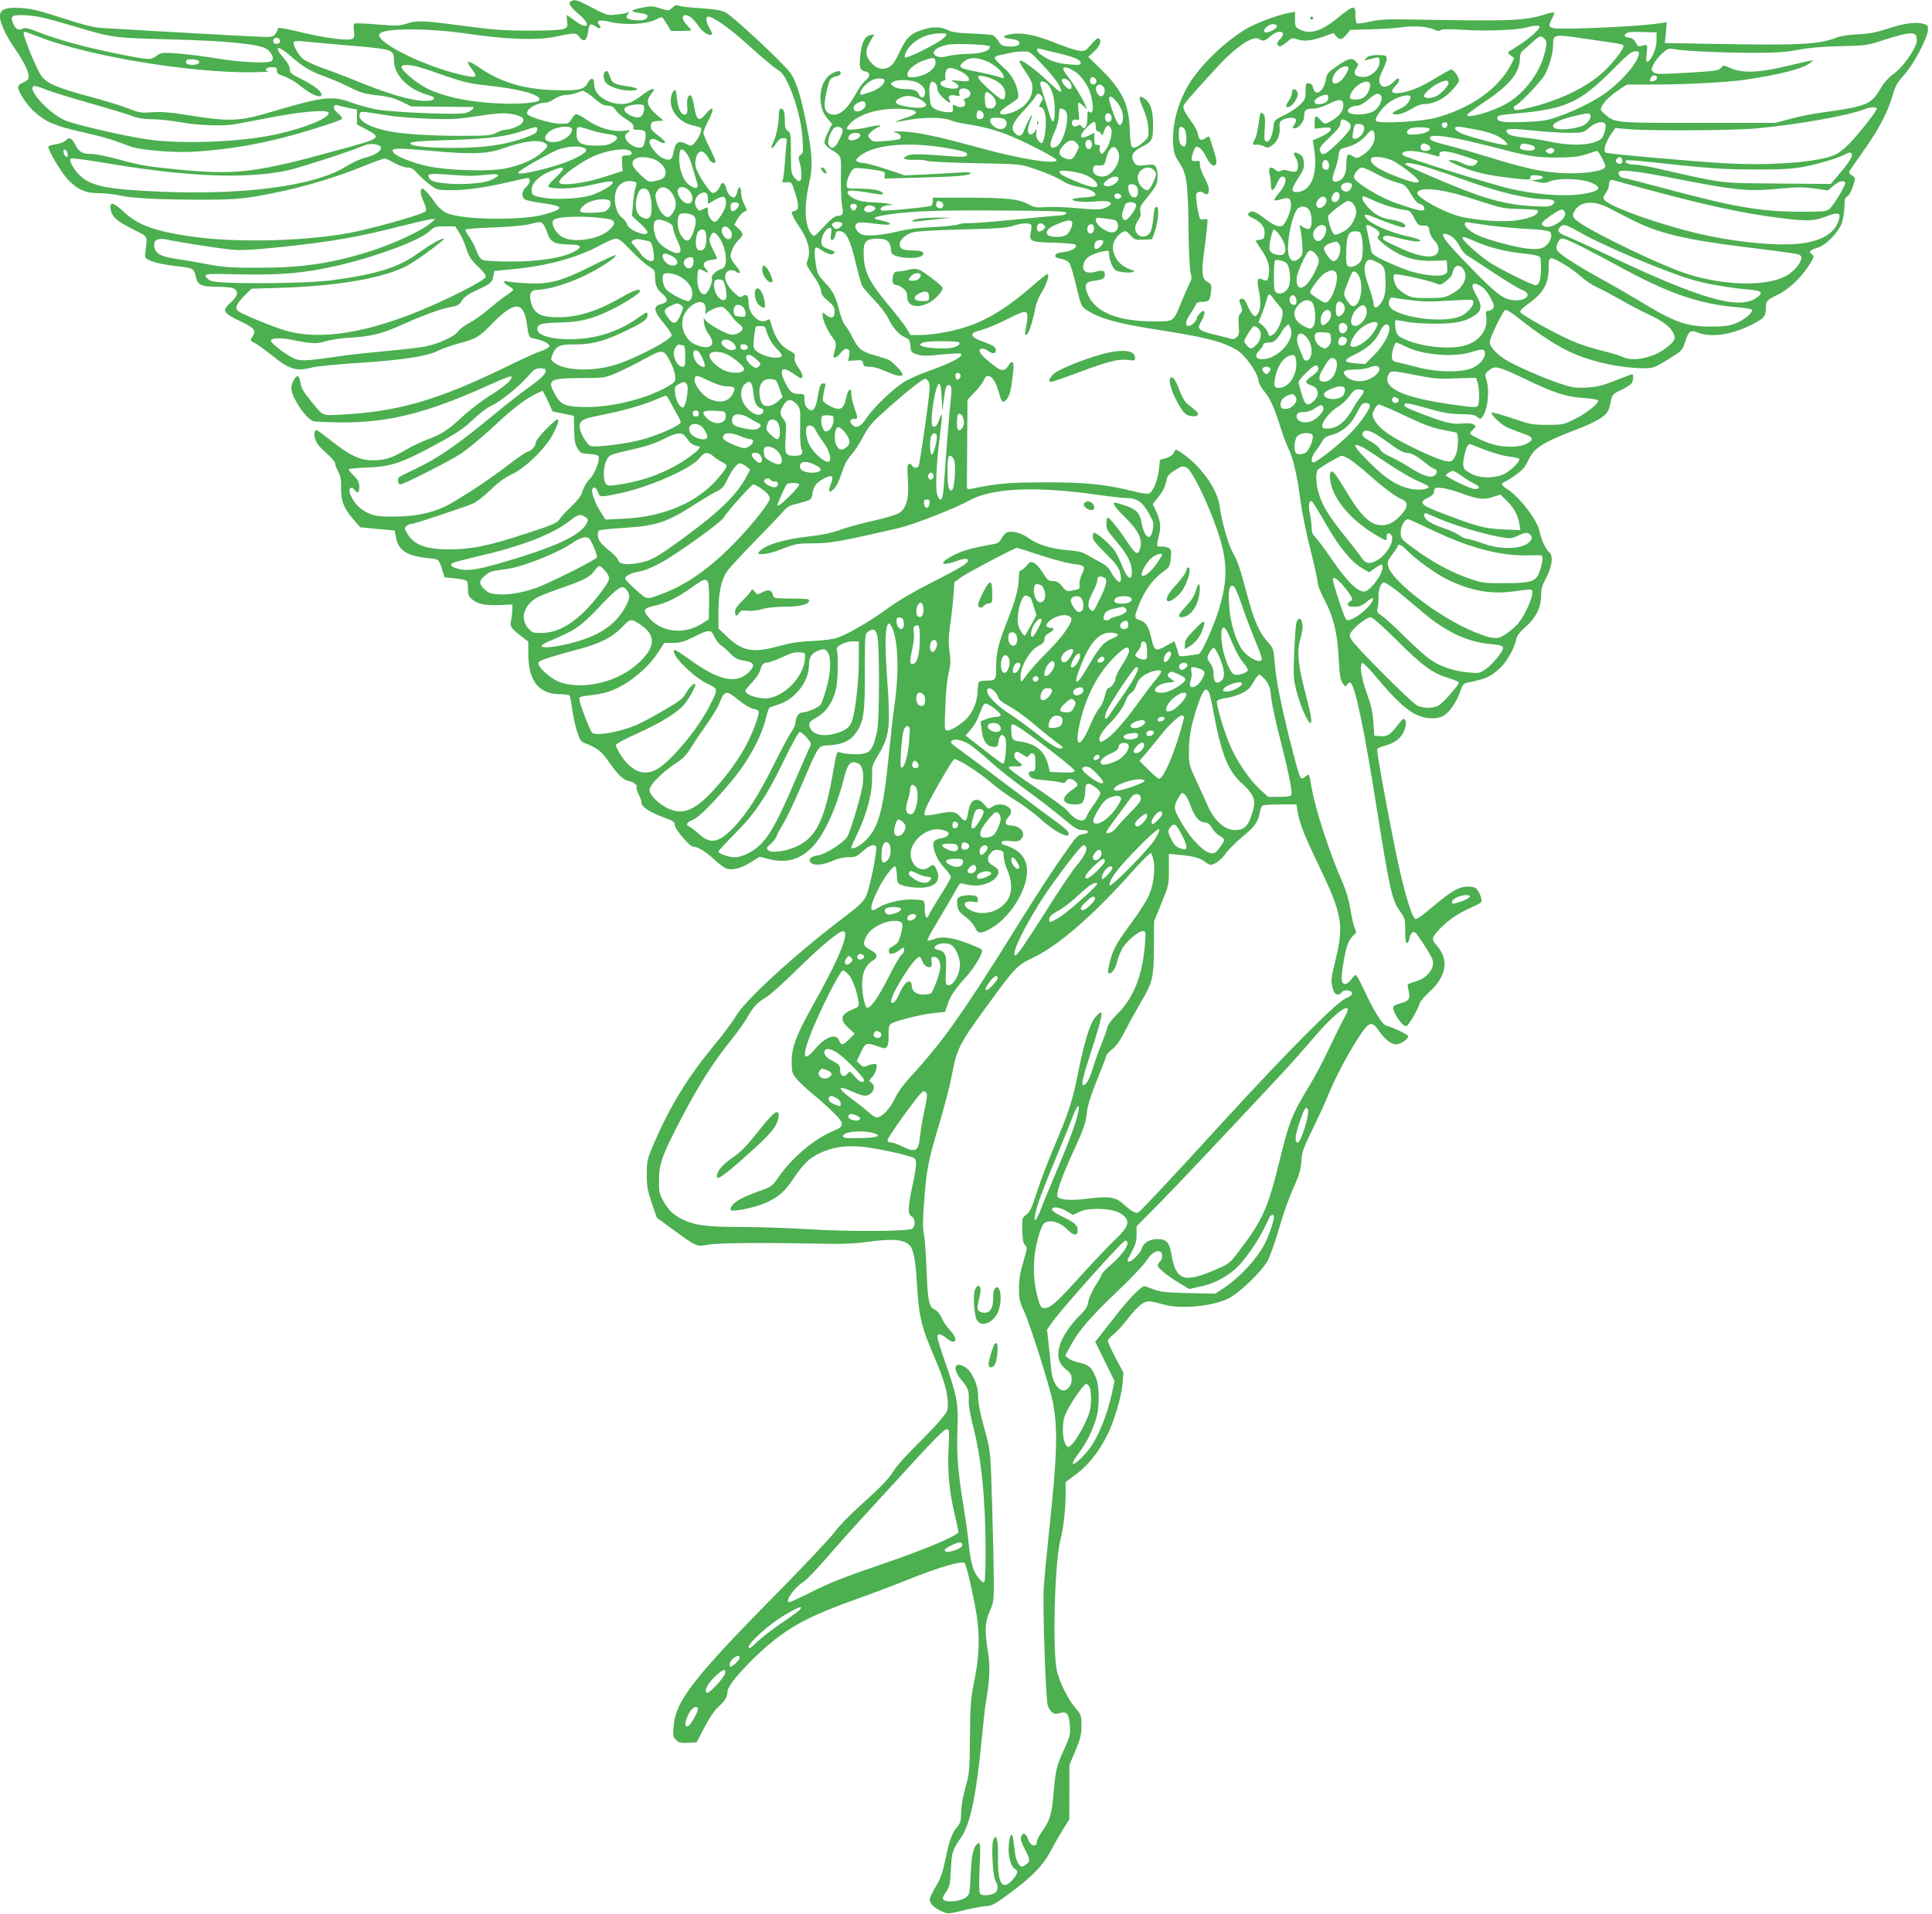 <?xml version="1.0" standalone="no"?>
<!DOCTYPE svg PUBLIC "-//W3C//DTD SVG 20010904//EN"
 "http://www.w3.org/TR/2001/REC-SVG-20010904/DTD/svg10.dtd">
<svg version="1.0" xmlns="http://www.w3.org/2000/svg"
 width="1280pt" height="1268pt" viewBox="0 0 1280 1268"
 preserveAspectRatio="xMidYMid meet">
<g transform="translate(0,1268) scale(0.1,-0.1)"
fill="#4caf50" stroke="none">
<path d="M3781 12671 c-19 -12 -2 -38 58 -89 84 -71 54 -104 -33 -37 -26 19
-48 35 -50 35 -2 0 -2 -18 1 -40 5 -36 3 -40 -23 -52 -19 -7 -95 -11 -224 -11
-161 0 -238 5 -436 31 -278 37 -308 38 -381 15 -48 -15 -68 -15 -194 -5 -77 7
-145 9 -151 6 -6 -4 -7 -24 -3 -49 4 -33 2 -45 -9 -52 -28 -15 -177 4 -336 42
-85 21 -155 34 -157 29 -18 -51 -29 -59 -78 -59 -55 1 -375 18 -755 40 -135 8
-281 17 -326 19 -64 4 -121 18 -270 66 -151 49 -205 63 -276 67 -140 9 -166
-23 -113 -143 13 -30 45 -85 70 -121 59 -84 95 -156 95 -188 0 -20 -8 -29 -35
-41 -21 -8 -35 -21 -35 -32 0 -31 58 -118 110 -165 73 -65 141 -94 318 -133
85 -19 180 -44 211 -56 31 -11 79 -29 107 -39 68 -24 293 -43 424 -34 212 13
427 49 635 106 141 38 327 99 340 110 5 6 -4 20 -25 37 -23 20 -31 34 -27 45
4 11 12 14 23 10 10 -4 43 -12 73 -18 l56 -11 0 -49 0 -50 63 -33 c101 -54 95
-59 -150 -126 -601 -166 -708 -178 -1133 -136 -162 16 -228 28 -345 60 -80 22
-166 40 -193 40 -62 0 -82 11 -107 59 -23 47 -43 56 -65 30 -11 -11 -38 -21
-66 -25 -27 -4 -49 -11 -49 -16 0 -27 87 -173 130 -218 66 -68 116 -90 207
-90 39 0 102 -7 140 -16 75 -18 281 -28 578 -27 148 0 218 5 317 21 250 43
482 107 709 198 74 30 141 54 147 54 7 0 36 -13 65 -30 30 -16 68 -30 86 -30
25 0 41 -9 69 -41 20 -23 58 -56 83 -75 45 -33 50 -34 140 -34 104 0 227 18
386 55 57 14 111 25 119 25 22 0 16 -34 -11 -60 -28 -26 -32 -61 -10 -80 8 -7
61 -18 116 -26 148 -19 152 -36 19 -74 -150 -44 -558 -37 -655 10 -22 11 -51
37 -65 57 -33 49 -80 103 -90 103 -19 0 -17 -34 5 -82 16 -34 21 -57 15 -67
-8 -16 -244 -86 -441 -131 -294 -68 -814 -84 -1134 -34 -222 34 -331 74 -420
156 -76 70 -100 75 -92 21 9 -50 38 -77 148 -132 103 -52 96 -40 83 -143 -6
-44 -5 -47 22 -61 33 -17 110 -33 204 -43 85 -8 97 -16 107 -66 11 -56 36 -68
140 -68 45 0 93 -4 107 -10 39 -15 34 -50 -14 -93 -63 -56 -55 -70 71 -130 83
-40 98 -58 74 -93 -20 -31 -20 -31 18 -50 17 -9 64 -43 104 -75 117 -96 167
-112 266 -85 29 8 167 22 307 31 296 19 458 44 530 80 28 14 90 36 138 49 117
31 134 41 222 131 149 152 209 152 231 -2 12 -90 12 -89 55 -98 50 -9 94 -32
94 -49 0 -8 -23 -21 -52 -31 -29 -9 -136 -57 -237 -107 -447 -218 -715 -296
-1084 -315 -140 -7 -122 -15 -215 100 -41 50 -57 80 -61 110 -4 22 -11 42 -18
44 -15 5 -43 -48 -43 -79 1 -61 100 -208 148 -219 15 -4 96 -7 180 -8 319 -2
575 63 985 249 76 35 140 60 144 56 15 -15 -40 -65 -136 -124 -56 -35 -140
-99 -187 -143 -96 -89 -139 -117 -239 -154 -39 -15 -100 -44 -137 -66 -92 -54
-139 -69 -217 -69 -86 0 -154 32 -276 129 -49 39 -93 71 -98 71 -15 0 -19 -30
-7 -65 7 -22 33 -54 71 -86 32 -29 59 -59 59 -68 0 -9 9 -35 21 -56 16 -31 20
-57 19 -112 -1 -85 19 -134 84 -208 l43 -49 114 -11 114 -10 9 -48 c15 -85 75
-122 219 -136 65 -6 66 -7 88 -81 l14 -45 64 -7 c91 -10 91 -10 91 -67 0 -42
4 -53 30 -74 36 -31 87 -40 188 -36 l77 4 -1 -35 c0 -19 -4 -52 -8 -72 -9 -40
-1 -51 77 -111 l37 -28 0 -78 c0 -183 68 -270 212 -271 31 0 59 -4 62 -9 3 -5
11 -44 16 -87 6 -44 21 -110 32 -147 17 -55 27 -71 47 -79 89 -34 114 -53 168
-130 60 -86 93 -117 135 -125 29 -6 55 -29 45 -39 -3 -4 3 -24 13 -45 11 -21
20 -47 20 -58 0 -27 56 -64 147 -97 62 -22 73 -30 73 -49 0 -29 99 -145 123
-145 30 0 79 -30 140 -86 32 -30 69 -57 83 -60 42 -11 94 3 157 42 l60 37 51
-13 c125 -33 220 -7 304 84 79 88 154 254 208 465 21 83 43 104 88 83 31 -14
41 -61 32 -140 -6 -55 -75 -291 -100 -342 -17 -37 -145 -120 -194 -127 -50 -7
-70 -26 -52 -48 19 -22 80 -18 144 10 36 16 75 25 108 25 45 0 55 4 94 40 41
38 76 50 88 31 11 -17 -42 -282 -66 -329 -18 -36 -47 -64 -133 -130 -330 -249
-665 -555 -729 -664 -20 -35 -87 -124 -148 -198 -173 -210 -288 -398 -395
-645 -45 -105 -47 -114 -48 -205 0 -82 5 -108 33 -191 l33 -97 102 -75 c162
-118 163 -119 233 -105 64 12 331 15 704 8 191 -4 261 -2 372 13 156 21 229
14 266 -26 24 -25 38 -100 47 -252 14 -229 29 -287 123 -505 56 -130 82 -224
82 -294 0 -44 -5 -53 -57 -114 -32 -37 -106 -114 -165 -172 -58 -58 -119 -125
-133 -150 -35 -57 -81 -106 -231 -241 -67 -60 -141 -137 -165 -171 -24 -34
-182 -202 -350 -373 -579 -586 -702 -742 -716 -911 -5 -64 -4 -73 16 -93 18
-18 31 -21 79 -19 l57 3 52 100 c32 61 68 114 92 135 45 40 61 68 61 104 0 43
162 221 308 337 135 108 268 174 548 274 88 31 242 89 344 130 204 82 354 125
371 108 12 -12 60 -221 80 -348 21 -137 17 -273 -15 -428 -25 -125 -28 -161
-30 -375 -2 -225 -3 -242 -29 -334 -17 -58 -28 -124 -29 -165 -1 -57 -5 -73
-26 -98 -36 -43 -51 -85 -78 -214 -19 -91 -32 -128 -64 -181 -22 -36 -40 -75
-40 -86 0 -27 28 -56 78 -78 42 -19 42 -19 151 7 60 15 125 27 143 27 40 0 72
19 201 118 120 92 185 163 233 256 20 39 55 100 77 135 l41 64 1 181 0 181 40
95 c34 81 40 106 40 165 0 67 -2 73 -37 114 -51 59 -104 165 -125 247 -31 123
-16 722 22 868 20 76 35 207 35 303 l0 83 74 55 c75 56 141 139 198 248 45 85
98 261 105 346 l6 76 -52 98 c-28 53 -51 104 -51 112 0 8 16 26 36 42 20 15
63 62 95 104 32 42 74 87 94 99 38 24 48 23 145 -4 110 -32 321 -12 426 39 76
37 229 185 265 256 16 32 50 129 75 216 25 87 67 205 94 263 38 85 48 119 52
176 4 62 13 87 71 205 36 74 85 179 107 234 49 118 123 259 191 365 79 124 95
131 145 59 39 -56 81 -89 113 -89 30 0 81 34 81 54 0 10 -92 55 -147 71 -26 7
-81 96 -147 239 -25 53 -49 96 -54 96 -4 0 -18 -13 -30 -30 -13 -16 -29 -30
-36 -30 -31 0 -34 24 -16 136 19 115 33 156 69 188 18 16 19 21 7 45 -8 14
-20 70 -29 123 -10 64 -28 125 -52 180 -86 196 -178 477 -205 628 -17 96 -17
96 -41 75 -17 -16 -22 -17 -34 -4 -15 15 -124 453 -149 601 -9 49 -19 125 -22
170 -7 79 -9 85 -46 126 -54 59 -91 143 -133 302 -49 184 -63 227 -96 286 -32
56 -73 202 -88 307 -12 83 -63 176 -148 267 -48 52 -140 120 -146 109 -1 -2
-7 -13 -13 -24 -6 -11 -29 -25 -50 -31 l-39 -11 -7 -67 c-8 -65 -33 -131 -60
-153 -10 -9 -39 -5 -113 13 -195 47 -311 58 -585 58 -248 -1 -313 -7 -501 -46
-10 -2 -14 8 -13 35 0 20 1 154 2 298 l2 260 49 52 c28 29 55 65 60 80 21 55
69 20 95 -71 23 -81 28 -87 54 -59 22 23 32 67 46 195 5 56 -8 70 -31 32 -28
-44 -48 -43 -110 7 -64 52 -82 72 -83 91 0 17 32 15 56 -3 30 -23 56 -19 52 7
-2 18 -17 28 -63 46 -78 29 -89 36 -93 54 -2 11 16 20 61 32 36 10 113 42 172
72 142 72 146 70 119 -75 -5 -26 -4 -33 7 -29 14 5 40 83 59 180 6 31 25 77
42 102 30 46 52 112 39 120 -3 2 -42 -27 -86 -66 -170 -149 -300 -231 -438
-279 -98 -34 -236 -59 -322 -59 l-63 0 -25 43 c-14 23 -69 94 -122 157 -120
144 -157 214 -162 313 -6 101 7 121 76 125 70 4 99 -14 103 -65 3 -33 7 -39
38 -50 48 -16 142 -16 165 0 29 22 8 37 -51 37 -31 0 -64 5 -75 10 -44 24 -5
88 67 110 24 8 152 15 329 20 231 5 299 10 335 23 54 20 117 22 123 5 2 -7 0
-29 -4 -48 -13 -58 1 -65 154 -68 73 -2 136 -8 142 -13 17 -17 -23 -43 -77
-49 -38 -4 -54 -10 -56 -22 -2 -12 7 -18 38 -23 23 -4 46 -15 55 -28 8 -11 29
-81 46 -155 32 -132 33 -134 71 -158 88 -56 208 -89 468 -129 310 -48 429 -78
522 -133 55 -32 137 -145 145 -201 3 -20 19 -51 35 -69 41 -47 71 -113 108
-232 18 -58 43 -126 56 -152 31 -61 60 -186 80 -346 9 -70 38 -214 65 -320 27
-107 49 -207 49 -223 0 -16 20 -66 44 -112 60 -111 87 -220 95 -389 6 -106 11
-142 26 -164 17 -26 18 -27 31 -9 10 13 17 16 24 9 31 -31 91 -323 169 -816
86 -543 103 -620 152 -690 38 -54 39 -59 39 -138 0 -61 3 -81 13 -78 6 3 13
16 15 31 4 29 23 49 37 39 18 -13 104 -147 115 -179 20 -57 -35 -127 -117
-148 -26 -7 -48 -16 -47 -21 0 -5 4 -26 8 -47 10 -47 -1 -61 -59 -76 -29 -7
-45 -17 -45 -27 0 -37 61 -124 86 -124 13 0 76 106 89 150 4 14 34 49 65 78
117 105 132 218 43 314 -31 33 -26 51 30 107 56 58 113 96 203 137 71 32 74
35 68 61 -3 16 -14 39 -24 53 -15 21 -25 25 -68 25 -59 -1 -107 -29 -242 -143
-46 -40 -92 -72 -100 -72 -20 0 -64 134 -109 335 -44 192 -153 776 -147 790 2
7 24 17 48 23 82 22 124 61 141 132 3 14 2 32 -4 40 -8 12 -14 9 -37 -20 -61
-79 -79 -91 -124 -88 l-43 3 -6 90 c-5 68 -15 114 -43 190 -37 101 -51 194
-30 202 7 2 53 -45 103 -106 112 -134 190 -207 256 -237 64 -30 137 -32 183
-4 38 24 85 93 107 161 13 39 22 50 43 55 131 27 154 37 220 97 45 42 97 134
108 193 4 22 23 46 59 78 69 59 105 130 105 207 0 46 7 70 35 123 39 74 47
143 19 167 -24 20 -53 83 -65 141 -15 74 -135 229 -216 279 -37 23 -41 37 -15
46 9 3 42 24 73 45 42 29 62 52 80 89 43 94 89 123 349 223 52 20 115 51 140
69 40 30 47 40 59 95 13 60 14 61 70 87 31 15 62 34 69 43 13 17 17 62 5 62
-4 0 -54 -19 -112 -42 -87 -34 -121 -42 -191 -46 -75 -3 -96 0 -176 27 -119
40 -302 121 -365 161 -58 38 -99 84 -99 112 0 29 86 207 103 214 9 3 49 -22
98 -62 119 -96 262 -188 355 -227 141 -60 320 -97 469 -97 57 0 68 4 155 58
92 56 96 60 113 112 25 78 36 87 86 66 90 -35 228 -14 361 55 80 41 89 53 90
114 0 41 6 47 72 79 75 36 155 109 208 191 41 63 42 66 24 80 -23 17 -13 28
41 45 56 18 137 103 158 164 9 27 17 76 17 107 0 48 4 60 20 69 11 6 27 34 36
65 18 55 18 56 -4 71 -12 8 -22 18 -22 23 0 4 42 66 93 137 104 145 165 263
196 372 17 61 29 83 75 134 63 69 157 246 159 299 2 29 -2 33 -33 42 -51 13
-124 3 -236 -34 -75 -24 -122 -33 -194 -36 -59 -3 -114 -11 -145 -23 -122 -46
-237 -51 -867 -40 l-268 5 7 69 6 69 -44 -7 c-107 -15 -281 -26 -492 -33 -258
-7 -260 -7 -226 60 11 21 18 41 15 44 -2 3 -26 -2 -53 -10 -135 -44 -227 -48
-843 -37 -208 4 -257 2 -323 -13 -42 -10 -82 -15 -87 -12 -6 3 -10 28 -10 56
0 69 -11 67 -128 -28 -100 -81 -176 -102 -242 -68 -27 14 -30 20 -30 66 l0 51
-37 -7 c-76 -13 -220 -67 -286 -106 -143 -85 -307 -244 -383 -372 -74 -125
-111 -273 -101 -398 4 -52 12 -76 36 -110 52 -75 62 -137 65 -436 2 -154 8
-282 14 -302 9 -27 8 -40 -7 -70 -11 -20 -35 -76 -55 -125 -51 -128 -48 -126
-177 -126 -247 0 -398 63 -445 186 -22 59 -12 77 47 84 54 7 69 15 69 40 0 27
-14 32 -60 20 -71 -19 -100 7 -75 67 13 31 58 55 128 68 34 7 36 6 35 -22 0
-15 8 -46 18 -68 17 -35 24 -40 64 -47 25 -5 56 -5 70 -2 23 6 22 7 -17 21
-87 30 -135 128 -96 195 11 18 31 39 45 47 25 14 28 13 57 -17 28 -31 34 -33
87 -30 l57 3 19 55 c20 57 28 143 16 156 -14 13 -21 -5 -27 -73 -4 -38 -12
-78 -19 -90 -17 -32 -58 -40 -82 -18 -26 23 -25 59 1 96 15 21 19 37 14 59 -5
25 1 38 45 91 28 34 56 73 61 86 12 33 11 90 -2 115 -10 18 -17 20 -69 14 -55
-6 -60 -5 -76 18 -27 42 -12 72 55 105 66 34 72 46 70 160 -1 80 -17 128 -51
154 -44 33 -49 16 -16 -58 19 -42 33 -93 36 -130 4 -60 3 -63 -29 -93 -39 -37
-67 -48 -81 -34 -6 6 -12 55 -13 109 -4 170 -50 266 -194 407 l-81 79 40 37
c38 35 51 72 30 85 -9 6 -23 -7 -75 -67 -23 -27 -67 -20 -211 37 -137 54 -215
70 -289 60 -66 -8 -70 -28 -8 -33 23 -2 46 -9 52 -16 18 -22 -12 -38 -66 -34
-41 3 -50 7 -68 35 -11 18 -27 35 -35 39 -8 4 -71 9 -140 12 -96 3 -134 9
-162 23 -48 24 -104 24 -175 -1 -75 -26 -97 -49 -144 -147 -29 -61 -47 -87
-70 -98 -42 -22 -81 -11 -119 31 -38 43 -39 81 -4 141 l27 45 -23 -4 c-39 -5
-62 -48 -70 -135 -9 -84 -4 -97 35 -107 33 -8 32 -32 -3 -61 -16 -13 -43 -52
-61 -85 -62 -115 -124 -161 -180 -131 -31 17 -35 52 -16 138 20 90 25 98 65
107 18 3 30 12 30 21 0 19 -14 19 -54 0 -90 -43 -109 -216 -34 -301 l31 -35
-27 -54 c-15 -29 -26 -62 -24 -71 2 -10 19 -28 38 -41 79 -51 73 -34 71 -194
0 -79 3 -161 8 -183 12 -49 5 -66 -27 -66 -20 0 -43 -18 -92 -70 -62 -67 -67
-70 -82 -53 -46 52 -53 182 -18 333 26 114 23 193 -16 391 -38 195 -70 297
-110 349 -55 72 -385 379 -429 399 -28 14 -75 21 -159 26 -65 4 -130 11 -144
16 -20 8 -30 5 -48 -12 -23 -22 -24 -22 -80 -4 -47 15 -65 16 -110 6 -88 -17
-97 -28 -31 -36 38 -5 57 -12 57 -21 0 -23 -35 -34 -89 -27 -51 6 -62 17 -38
42 10 12 8 13 -8 7 -11 -5 -45 -10 -75 -13 -59 -6 -57 -6 -195 66 -63 32 -81
36 -104 22z m-3510 -105 c37 -8 136 -35 220 -60 256 -77 259 -77 639 -87 367
-9 586 -31 636 -63 34 -23 52 -62 35 -79 -20 -19 -198 -12 -371 17 -85 14
-201 28 -258 32 -98 7 -105 6 -135 -16 -39 -29 -45 -29 -266 15 -206 42 -393
93 -513 141 -69 27 -92 33 -107 24 -26 -13 -46 -5 -60 26 -25 55 -17 64 52 64
34 0 92 -7 128 -14z m4307 -1 c12 -9 35 -36 52 -60 28 -41 72 -67 87 -52 3 3
-4 21 -16 40 -23 37 -28 77 -10 77 35 0 143 -77 268 -190 78 -71 161 -141 186
-157 37 -23 50 -41 80 -105 49 -109 85 -246 92 -357 5 -84 4 -95 -12 -107 -16
-12 -17 -18 -7 -52 7 -22 12 -58 12 -81 0 -49 -18 -54 -49 -15 -19 24 -21 40
-21 160 0 123 -2 135 -20 146 -16 10 -20 24 -20 65 0 61 -7 83 -26 83 -10 0
-14 -13 -14 -45 0 -55 -18 -141 -37 -178 -23 -45 -10 -53 17 -10 18 27 32 38
50 38 19 0 24 -4 22 -20 -2 -11 -7 -69 -11 -130 -4 -60 -11 -118 -15 -128 -7
-15 -4 -17 25 -15 33 3 34 2 56 -67 28 -84 27 -119 -4 -123 -19 -3 -21 -7 -12
-28 5 -14 23 -45 40 -70 64 -93 83 -167 59 -230 -11 -28 -13 -25 58 -129 17
-27 32 -61 32 -75 0 -18 13 -37 45 -63 37 -31 45 -44 45 -71 0 -42 -20 -51
-54 -25 l-26 20 0 -23 c1 -30 34 -103 67 -146 25 -33 26 -44 7 -109 -9 -34 15
-29 46 9 19 22 32 30 44 25 15 -6 17 -14 12 -43 l-7 -35 48 3 c43 3 48 1 51
-19 3 -20 9 -23 45 -23 26 0 66 -12 105 -30 62 -29 112 -39 112 -22 0 17 -70
90 -97 100 -15 6 -60 20 -99 31 -79 23 -99 41 -139 121 -15 30 -36 65 -47 76
-11 12 -28 56 -38 98 -24 95 -41 127 -99 189 -43 46 -47 54 -58 131 -12 87 -6
110 25 88 41 -28 72 -41 86 -36 26 10 19 19 -26 34 -37 13 -43 20 -46 45 -3
36 31 95 54 95 14 0 15 -7 10 -40 -5 -31 -3 -40 8 -40 7 0 16 14 20 31 5 26
10 30 33 27 40 -4 67 -60 103 -212 17 -71 36 -138 42 -150 6 -12 41 -52 78
-91 37 -38 79 -93 93 -121 34 -68 69 -108 111 -128 31 -14 35 -22 38 -59 3
-39 6 -43 43 -55 33 -11 62 -12 163 -1 67 6 125 9 128 6 19 -19 -57 -60 -218
-117 -62 -22 -137 -56 -166 -76 -75 -49 -198 -169 -241 -234 -39 -59 -67 -72
-95 -44 -21 21 -15 39 13 38 26 -1 26 6 1 76 -11 30 -19 70 -20 88 0 52 -23
34 -35 -28 -15 -78 -45 -88 -124 -40 -31 19 -33 24 -27 58 3 20 9 47 12 60 5
16 2 22 -10 22 -20 0 -26 -15 -40 -98 -13 -76 -33 -97 -65 -68 -14 13 -21 31
-21 58 0 37 -1 38 -38 38 -44 0 -59 13 -91 77 -41 81 -22 110 42 66 67 -45 67
-45 73 -29 3 9 -8 34 -26 59 -22 32 -29 51 -25 68 5 20 0 27 -31 44 -66 35
-101 88 -129 192 -5 19 -9 21 -25 11 -46 -29 -120 40 -120 111 0 52 -12 66
-38 50 -20 -12 -25 -10 -62 26 -47 46 -67 94 -50 125 12 22 49 27 67 9 6 -6
17 -9 23 -7 7 2 -2 21 -24 47 -20 23 -36 52 -36 62 0 31 25 82 53 109 34 32
34 43 0 75 l-28 25 20 37 c17 30 33 46 63 59 2 1 -6 19 -17 40 -12 21 -21 56
-21 76 0 45 -16 50 -25 8 -4 -16 -11 -32 -16 -35 -18 -12 -47 16 -56 52 -10
44 -29 54 -42 21 -11 -30 -37 -52 -53 -45 -19 7 -88 111 -104 156 -9 28 -10
48 -3 74 16 59 53 57 85 -5 15 -28 44 -39 44 -15 0 6 -18 48 -40 91 -22 43
-40 87 -40 96 0 10 14 44 30 75 47 88 39 113 -16 48 -43 -51 -59 -41 -74 46
-6 39 -16 74 -22 77 -18 11 -29 -20 -25 -69 3 -37 1 -50 -11 -55 -26 -9 -49
33 -57 103 -5 53 -9 64 -20 55 -7 -6 -16 -25 -19 -43 -16 -87 54 -173 156
-191 21 -4 40 -11 43 -16 8 -13 -18 -70 -44 -98 -21 -21 -24 -21 -51 -7 -55
28 -76 15 -88 -56 -9 -51 -25 -58 -76 -34 -38 18 -90 89 -82 111 7 18 31 18
61 -2 13 -9 30 -14 37 -12 12 4 2 16 -60 65 -25 19 -32 32 -30 52 3 23 8 26
43 29 l40 3 -48 42 c-61 54 -70 91 -32 135 39 47 6 43 -59 -7 -28 -22 -64 -44
-79 -50 -71 -27 -178 3 -221 62 -11 15 -20 43 -20 62 0 44 -22 44 -46 0 -22
-40 -64 -48 -225 -42 -196 7 -347 52 -486 147 -82 56 -100 54 -54 -6 48 -63
34 -66 -111 -29 -239 63 -521 207 -501 258 16 42 321 43 597 2 243 -36 445
-43 560 -20 147 30 145 30 168 0 30 -38 50 -26 58 35 7 53 16 59 52 34 27 -19
41 -12 22 11 -25 30 2 37 76 19 94 -22 232 -15 293 14 25 12 46 20 48 18 2 -2
17 -23 32 -47 l27 -44 67 0 c37 0 67 2 67 4 0 3 -14 20 -31 37 -47 48 -24 86
29 49z m3882 -59 c0 -19 -69 -51 -82 -38 -15 15 26 52 57 52 15 0 25 -6 25
-14z m1042 -22 c22 -11 33 -12 43 -4 9 8 54 8 157 2 148 -10 357 -1 418 18 42
12 80 13 80 2 0 -17 -67 -77 -135 -120 -38 -25 -72 -47 -74 -48 -2 -2 6 -12
19 -22 l22 -18 -20 -40 c-83 -162 -270 -294 -506 -356 -94 -24 -369 -39 -388
-20 -15 15 35 87 86 124 42 30 109 53 132 44 13 -5 12 -10 -1 -37 -11 -21 -33
-38 -67 -53 -33 -15 -47 -25 -39 -30 20 -13 74 2 125 34 25 17 59 30 75 30 64
0 130 30 180 81 28 28 53 60 56 70 7 20 -31 77 -50 78 -5 1 -50 -24 -100 -54
-99 -61 -167 -90 -237 -100 -58 -9 -70 7 -34 44 26 27 34 51 18 51 -5 0 -17
-10 -28 -21 -26 -29 -63 -42 -79 -29 -24 20 -23 49 6 107 16 32 28 67 27 78
-3 17 -10 20 -60 20 -43 0 -62 -5 -75 -19 -17 -18 -17 -18 7 -12 80 21 80 21
80 -14 0 -49 -55 -100 -108 -100 -53 0 -70 21 -47 56 16 24 16 27 -1 45 -26
29 -49 24 -125 -28 -63 -44 -69 -51 -75 -92 -8 -54 -47 -99 -69 -81 -8 6 -15
21 -17 33 -2 14 -11 23 -25 25 -21 3 -23 0 -23 -51 0 -49 -3 -57 -37 -91 -21
-21 -68 -52 -104 -69 -66 -32 -67 -33 -72 -77 -7 -61 -27 -102 -46 -98 -11 2
-15 13 -14 33 0 17 2 54 4 82 2 39 -1 57 -13 69 -18 18 -19 13 -33 -91 -4 -27
-13 -62 -21 -77 -19 -36 -18 -40 10 -36 13 1 35 -3 49 -11 23 -12 29 -12 51 3
37 23 58 71 54 119 -3 36 0 43 22 54 30 15 76 17 85 3 4 -6 -1 -22 -9 -35 -16
-24 -15 -25 3 -25 25 0 61 45 61 76 0 44 10 54 56 54 29 0 65 11 108 32 71 35
96 33 96 -9 0 -37 -22 -68 -71 -98 -48 -31 -54 -31 -81 0 -30 35 -38 31 -38
-16 l0 -42 49 6 c27 3 51 3 54 0 14 -13 -10 -36 -61 -59 l-55 -24 9 -53 c27
-169 -17 -283 -112 -290 -42 -3 -40 21 6 91 35 52 41 68 38 104 -2 34 -8 45
-30 57 -34 20 -45 9 -24 -23 21 -33 21 -85 0 -93 -10 -3 -30 -1 -47 5 -21 8
-35 8 -49 1 -15 -8 -24 -7 -38 6 -30 27 -51 13 -39 -27 5 -18 9 -50 9 -70 0
-51 16 -48 40 7 11 26 26 45 35 45 38 0 26 -56 -26 -114 -17 -20 -29 -39 -25
-43 3 -3 24 0 46 7 50 16 64 6 63 -45 -1 -40 -39 -124 -59 -132 -25 -9 -60 6
-119 52 -61 47 -85 54 -103 32 -9 -10 -2 -18 33 -35 54 -26 77 -60 73 -104 -2
-28 -7 -34 -30 -36 -16 -2 -28 -5 -28 -8 0 -2 15 -27 34 -54 44 -64 60 -112
53 -162 -7 -50 -11 -54 -42 -40 -34 16 -40 -1 -26 -68 16 -72 14 -132 -5 -158
-15 -22 -17 -22 -34 -7 -10 9 -25 36 -35 60 -12 32 -22 45 -36 45 -22 0 -23
-3 -7 -46 10 -28 9 -36 -4 -51 -13 -14 -15 -31 -11 -79 4 -49 2 -63 -12 -77
-9 -10 -25 -15 -34 -13 -9 3 -56 15 -106 27 -117 28 -127 37 -97 89 22 38 29
70 15 70 -12 0 -43 -33 -43 -47 0 -17 -36 -53 -54 -53 -27 0 -24 30 8 77 18
26 35 56 39 66 4 11 17 17 39 17 47 0 54 9 61 65 5 47 4 51 -23 67 -36 20 -41
60 -24 187 7 53 16 127 20 165 7 66 6 69 -13 64 -12 -3 -25 -3 -30 1 -12 8
-34 146 -27 165 7 19 35 21 51 5 6 -6 16 -8 22 -5 19 12 12 55 -19 109 -16 30
-30 67 -30 84 0 26 -3 30 -24 26 -13 -3 -26 0 -30 5 -6 10 11 71 24 85 14 16
47 -12 68 -56 23 -48 46 -72 62 -62 15 9 12 33 -11 106 -11 35 -22 70 -25 77
-3 10 -9 9 -28 -4 -31 -20 -42 -13 -50 30 -4 18 -21 53 -40 77 -40 53 -56 83
-56 103 0 14 35 55 217 254 128 140 244 219 283 194 29 -18 39 -15 77 18 57
50 115 32 62 -21 -21 -21 -22 -40 -2 -46 6 -2 27 10 47 27 33 29 39 31 67 21
49 -17 88 -13 170 14 l74 26 17 -21 c23 -28 39 -25 69 11 l25 31 140 4 c76 2
166 8 199 13 76 12 179 5 217 -15z m-9245 -48 c330 -128 994 -238 1408 -235
72 1 122 3 112 6 -30 8 -13 28 24 28 29 0 34 -3 33 -22 0 -18 9 -26 49 -39 27
-9 74 -36 104 -61 76 -62 143 -89 143 -59 0 22 -56 64 -137 104 -64 32 -73 40
-73 64 0 17 -14 43 -40 73 -73 84 -42 90 51 9 81 -70 126 -97 228 -134 45 -16
117 -48 161 -70 66 -33 96 -42 176 -51 73 -8 113 -18 163 -42 l66 -32 195 -2
c107 -1 201 -2 209 -2 24 -1 -8 -30 -45 -40 -46 -13 -478 4 -585 23 -48 9
-124 29 -169 46 -127 47 -189 40 -511 -55 -242 -72 -285 -74 -599 -24 -97 15
-157 20 -214 15 -72 -5 -85 -3 -155 25 -42 17 -159 53 -261 80 -212 57 -277
85 -316 136 -29 38 -125 272 -117 286 6 10 0 11 100 -27z m10718 -21 c0 -33
-9 -68 -25 -100 -25 -49 -47 -59 -43 -20 1 11 3 36 5 55 3 36 0 37 -39 26 -17
-5 -24 -1 -35 21 -7 15 -22 29 -33 31 -43 7 -48 11 -35 27 10 13 33 15 109 13
l96 -3 0 -50z m-4705 37 c0 -18 -50 -52 -155 -105 -60 -31 -114 -52 -118 -48
-12 12 14 60 51 94 16 15 51 36 78 47 49 19 144 27 144 12z m6424 -8 c14 -35
4 -66 -45 -139 -31 -47 -71 -91 -104 -115 -30 -22 -64 -59 -80 -87 -67 -116
-90 -126 -390 -168 -66 -9 -163 -28 -215 -43 l-95 -26 -510 0 c-555 -1 -556 0
-621 56 -32 28 -33 31 -20 56 17 33 55 69 118 111 l47 31 183 0 c203 0 473 14
588 30 234 34 393 74 440 111 l25 20 -35 -6 c-19 -4 -93 -21 -165 -38 -165
-39 -276 -42 -348 -9 -49 22 -49 22 -65 2 -15 -18 -39 -21 -225 -32 -186 -11
-209 -10 -223 4 -15 14 -14 19 1 52 9 19 35 52 57 72 35 31 45 35 74 29 71
-13 305 -24 511 -25 172 0 231 4 317 20 72 14 158 21 278 24 171 4 175 4 298
44 136 44 194 52 204 26z m-2169 -24 c66 -10 144 -21 172 -25 29 -4 55 -11 59
-16 8 -13 -53 -97 -117 -160 -106 -105 -277 -192 -474 -244 -112 -29 -135 -31
-135 -10 0 8 4 15 9 15 17 0 168 156 194 202 31 54 57 145 57 203 0 70 3 70
235 35z m-291 1 c14 -16 15 -25 5 -72 -29 -141 -135 -286 -259 -356 -100 -56
-260 -101 -260 -74 0 5 52 44 115 86 170 113 235 195 235 293 0 17 7 37 16 44
9 7 37 32 63 55 52 48 61 51 85 24z m-8381 -5 c7 -18 -1 -26 -25 -26 -11 0
-18 7 -18 20 0 23 35 28 43 6z m397 -32 c102 -8 220 -19 263 -25 84 -12 97
-22 97 -79 0 -98 95 -194 228 -230 53 -14 50 -34 -5 -38 -77 -6 -227 34 -420
111 -103 42 -228 90 -278 107 -49 18 -105 43 -124 57 -34 26 -74 99 -64 116 3
5 31 7 62 3 31 -4 139 -13 241 -22z m4307 -11 c9 -27 -49 -48 -142 -50 -49 -1
-111 -8 -137 -15 -36 -9 -53 -9 -73 0 -44 20 -9 58 70 75 44 11 278 2 282 -10z
m447 -44 c114 -27 156 -45 156 -66 0 -14 -10 -15 -73 -10 -77 5 -130 23 -184
60 -39 26 -45 53 -10 43 12 -3 62 -16 111 -27z m-100 -75 c87 -93 126 -148
126 -178 0 -13 -26 7 -90 68 -85 81 -175 145 -186 133 -3 -3 15 -35 40 -72 37
-53 46 -75 46 -108 0 -76 -62 -144 -153 -168 -34 -10 -50 -10 -58 -2 -8 8 0
19 32 42 24 17 54 37 67 46 19 14 22 22 16 53 -11 64 -44 121 -100 169 -30 26
-54 53 -54 59 0 7 17 16 38 20 20 3 51 10 67 14 17 5 52 9 79 9 49 1 49 1 130
-85z m3952 59 c-17 -66 -131 -191 -240 -264 -78 -52 -202 -111 -302 -145 -65
-22 -102 -28 -211 -32 -148 -5 -183 0 -183 27 0 16 15 19 133 30 324 29 416
72 637 295 93 94 120 116 143 116 27 0 29 -2 23 -27z m-4658 -40 c7 -47 -64
-98 -148 -105 -29 -2 -36 1 -38 17 -4 29 45 72 109 95 62 22 73 21 77 -7z
m347 -2 c22 -10 55 -32 73 -50 35 -36 44 -68 15 -56 -25 11 -116 32 -197 47
-75 14 -89 27 -56 55 41 36 88 37 165 4z m-5228 5 c12 -12 -11 -26 -42 -26
-35 0 -51 12 -39 31 6 10 70 7 81 -5z m1458 -40 c28 -8 110 -35 182 -61 110
-38 156 -49 265 -61 218 -23 353 -59 353 -94 0 -24 -172 -35 -341 -21 -163 13
-301 45 -399 92 -72 35 -175 121 -175 145 0 18 49 18 115 0z m4366 -45 c19
-16 47 -52 62 -80 41 -75 51 -203 14 -172 -11 8 -13 1 -13 -39 1 -56 -17 -86
-37 -59 -9 12 -16 14 -29 5 -22 -13 -44 5 -34 29 4 12 13 15 27 12 21 -6 21
-3 15 54 -4 32 -4 59 0 59 4 0 19 -10 32 -22 l24 -23 -15 37 c-18 42 -76 136
-119 190 -16 21 -27 42 -23 47 8 14 55 -4 96 -38z m1792 43 c4 -4 -3 -25 -16
-46 -39 -71 -109 -85 -85 -17 16 47 78 85 101 63z m-2586 -19 c45 -19 73 -43
73 -63 0 -11 -12 -13 -62 -8 -61 6 -62 6 -35 -9 52 -30 26 -52 -45 -38 -47 9
-64 37 -28 48 11 3 18 11 14 16 -3 5 -3 23 1 39 8 35 26 38 82 15z m244 -66
c45 -22 69 -54 69 -89 0 -56 -19 -52 -101 22 -89 80 -100 104 -42 93 20 -4 54
-15 74 -26z m4387 14 c-2 -10 -13 -19 -26 -21 -24 -4 -25 -2 -16 22 9 23 46
21 42 -1z m-3721 -4 c14 -14 6 -39 -12 -39 -18 0 -28 17 -21 35 6 18 18 19 33
4z m-1397 -14 c0 -24 -44 -60 -91 -74 -22 -7 -47 -15 -55 -18 -25 -9 -15 32
14 59 38 36 62 47 100 48 22 0 32 -5 32 -15z m1222 -2 c21 -19 24 -53 4 -53
-18 0 -58 49 -50 61 8 14 25 11 46 -8z m-1006 -9 c39 -19 57 -45 52 -76 -4
-31 -26 -33 -39 -5 -13 29 -35 37 -99 37 -26 0 -56 7 -69 17 -23 15 -23 17 -6
30 26 18 120 16 161 -3z m3521 -1 c5 -15 -44 -71 -78 -88 -33 -17 -75 -20 -84
-5 -9 14 51 69 100 91 42 19 56 20 62 2z m-3399 -5 c7 -7 12 -23 12 -36 0 -15
14 -38 36 -58 40 -38 60 -45 44 -14 -13 25 6 36 46 26 22 -6 25 -4 20 12 -9
28 15 45 48 32 34 -12 33 -51 -1 -60 -16 -4 -20 -9 -14 -19 21 -34 -17 -53
-59 -31 -16 9 -19 7 -17 -17 2 -27 0 -28 -41 -26 -24 1 -58 10 -75 20 -29 17
-33 24 -38 84 -8 82 8 118 39 87z m751 -14 c11 -14 25 -49 31 -77 13 -58 10
-162 -5 -162 -5 0 -15 23 -23 50 -8 28 -23 77 -34 110 -32 101 -33 105 -10
105 11 0 30 -12 41 -26z m2127 11 c8 -21 -14 -73 -40 -90 -23 -17 -82 -20 -91
-5 -10 16 24 70 58 90 38 24 66 25 73 5z m-1766 -19 c16 -20 9 -60 -12 -64
-21 -4 -44 38 -35 62 8 20 31 21 47 2z m-7002 -21 c34 -14 166 -54 292 -90
126 -36 252 -74 280 -85 35 -14 74 -20 128 -20 43 0 127 -9 188 -20 107 -20
277 -27 353 -14 20 3 126 23 236 44 209 41 384 56 392 33 11 -32 -157 -102
-347 -143 -228 -51 -620 -66 -845 -35 -161 23 -502 102 -560 130 -119 57 -262
225 -192 225 7 0 41 -11 75 -25z m3575 -17 c12 -6 42 -28 66 -50 32 -27 53
-38 77 -38 25 0 38 -7 54 -31 12 -16 41 -42 64 -56 47 -29 58 -43 51 -60 -3
-9 6 -13 28 -13 53 0 62 -11 51 -67 -7 -38 -13 -49 -31 -51 -31 -5 -82 25 -96
55 -10 22 -8 28 11 44 23 18 23 18 -28 12 -72 -8 -165 19 -241 72 -34 24 -67
41 -74 39 -6 -3 -19 -18 -29 -34 -16 -27 -22 -30 -71 -30 -64 0 -214 45 -222
66 -11 30 62 74 124 74 11 0 37 11 57 25 22 15 52 25 74 26 20 0 53 6 72 13
19 8 36 14 38 15 2 0 13 -4 25 -11z m2692 -23 c41 -40 25 -91 -25 -83 -18 3
-22 11 -25 56 -4 60 10 68 50 27z m326 -1 c10 -13 10 -20 -5 -45 -14 -23 -14
-29 -3 -29 33 0 46 -92 28 -188 -11 -56 -19 -62 -41 -34 -13 16 -18 33 -14 55
4 30 4 30 -7 10 -7 -13 -20 -23 -31 -23 -23 0 -24 36 -3 87 8 20 14 38 12 40
-4 4 -38 -62 -56 -109 -12 -31 -32 -36 -55 -12 -33 32 -20 69 53 147 38 41 74
84 80 96 14 25 24 26 42 5z m1899 -14 c0 -23 -28 -40 -64 -40 -42 0 -34 34 12
52 42 17 52 15 52 -12z m350 16 c15 -19 -11 -78 -45 -100 -49 -32 -175 -33
-175 -1 0 18 31 35 64 35 15 0 44 16 71 40 50 43 66 48 85 26z m-3059 -22 c80
-41 48 -69 -62 -54 -104 15 -122 36 -55 66 33 14 74 10 117 -12z m1301 -11
c44 -46 61 -118 38 -153 -9 -13 -12 -13 -25 4 -18 24 -65 163 -57 170 10 10
18 7 44 -21z m-1657 -20 c8 -22 -30 -55 -59 -51 -30 4 -27 39 4 55 34 17 47
16 55 -4z m-1470 -13 c10 -17 -5 -68 -22 -74 -44 -17 -131 37 -100 62 23 19
112 28 122 12z m8169 -19 c6 -9 -112 -161 -183 -234 -25 -27 -64 -58 -86 -69
-100 -52 -431 -78 -750 -59 -204 12 -724 58 -764 67 -21 4 -23 9 -18 39 3 19
20 55 37 81 l32 46 87 -8 c134 -12 702 -9 846 5 280 26 618 86 725 130 31 12
67 14 74 2z m-6410 -7 c66 -10 58 -29 -24 -55 -38 -13 -68 -24 -66 -26 1 -2
38 4 82 12 101 19 227 19 279 -1 22 -9 67 -20 100 -25 123 -18 213 -43 312
-85 123 -53 293 -142 293 -155 0 -31 -240 7 -505 80 -301 83 -446 112 -545
110 -39 -1 -41 -2 -15 -8 34 -7 46 -37 18 -45 -10 -2 -52 -8 -93 -11 -68 -6
-77 -5 -94 14 -19 21 -19 21 0 42 10 12 33 28 49 35 41 18 10 18 -75 -1 -74
-16 -130 -19 -130 -6 0 4 11 20 24 34 67 72 237 112 390 91z m1036 -9 c31 -38
-12 -209 -59 -235 -49 -26 -54 8 -15 94 21 47 29 80 33 149 1 13 28 8 41 -8z
m-550 -10 c16 -20 5 -45 -20 -45 -14 0 -20 7 -20 23 0 38 18 48 40 22z m-3940
-20 c52 -9 174 -18 270 -22 149 -5 195 -2 312 16 157 24 201 26 264 10 52 -13
64 -31 40 -58 -17 -18 -78 -41 -112 -41 -11 0 -36 -9 -57 -20 -33 -18 -56 -20
-234 -20 -217 0 -405 13 -498 35 -123 28 -187 70 -171 112 7 17 5 17 186 -12z
m4795 -15 c0 -16 -6 -26 -18 -28 -19 -4 -32 20 -23 44 9 25 41 13 41 -16z
m3171 19 c11 -18 -16 -57 -50 -72 -39 -18 -135 -30 -170 -21 -64 16 -9 57 114
85 92 21 97 22 106 8z m-3878 -31 c30 -30 -4 -76 -45 -61 -29 10 -53 35 -53
55 0 15 8 18 43 18 24 0 48 -5 55 -12z m2270 -14 c38 -27 27 -52 -64 -140 -86
-84 -107 -93 -120 -51 -5 16 8 33 65 87 43 40 71 74 71 86 0 37 14 42 48 18z
m-1668 -35 c0 -18 5 -29 14 -29 8 0 17 -8 21 -17 6 -15 10 -11 19 16 15 44 32
50 47 18 13 -29 -10 -111 -42 -149 -16 -20 -20 -21 -29 -8 -5 8 -7 23 -4 33 4
12 0 17 -15 17 -18 0 -21 6 -21 40 l0 41 -30 -16 c-69 -36 -79 -10 -18 52 45
46 58 47 58 2z m2330 17 c0 -8 -5 -18 -11 -22 -14 -8 -33 11 -25 25 10 16 36
13 36 -3z m1047 -2 c3 -9 -1 -35 -9 -58 -13 -36 -21 -43 -64 -58 -67 -23 -178
-22 -294 3 -52 11 -132 24 -178 28 -55 6 -89 14 -100 25 -34 34 -3 38 155 22
82 -9 193 -16 245 -16 95 0 97 0 138 35 46 38 96 47 107 19z m-1599 -22 c4
-29 -33 -72 -61 -72 -17 0 -19 5 -13 42 9 54 13 60 44 56 20 -2 28 -10 30 -26z
m-5480 -14 c-2 -19 -18 -28 -83 -52 -131 -46 -266 -65 -466 -66 -155 0 -272
10 -287 25 -16 15 34 21 255 27 261 8 380 23 491 62 88 30 94 31 90 4z m232 5
c-1 -57 -116 -107 -169 -74 -22 14 -3 49 37 71 49 26 132 27 132 3z m116 -3
c32 -11 86 -23 119 -28 71 -8 82 -28 33 -57 -25 -15 -51 -20 -108 -20 -98 0
-130 18 -130 74 0 58 2 59 86 31z m1673 7 c8 -11 4 -28 -17 -70 -29 -60 -53
-72 -72 -37 -11 20 6 76 31 107 15 17 43 17 58 0z m2271 -6 c15 -29 13 -111
-3 -111 -25 0 -37 25 -37 77 0 40 4 53 15 53 8 0 19 -9 25 -19z m1622 4 c2
-16 -43 -33 -97 -36 -39 -3 -51 0 -53 12 -1 9 7 21 20 27 28 13 128 11 130 -3z
m310 -4 c100 -20 161 -45 192 -80 19 -21 19 -21 -3 -21 -31 0 -209 46 -276 71
-57 21 -74 49 -31 49 13 0 67 -9 118 -19z m-674 -42 c3 -44 -26 -90 -77 -125
-39 -25 -42 -26 -66 -10 -14 9 -30 14 -35 11 -6 -3 -10 -32 -10 -63 0 -62 -17
-98 -54 -112 -39 -15 -47 6 -25 66 12 30 24 76 27 101 7 45 8 46 55 58 54 14
100 43 136 87 29 36 45 32 49 -13z m-3408 6 c0 -17 -30 -35 -59 -35 -23 0 -28
19 -9 38 17 17 68 15 68 -3z m3984 -30 c63 -13 165 -38 228 -54 212 -56 266
-65 403 -65 105 1 142 5 195 22 36 12 68 22 72 22 4 0 19 -23 34 -52 24 -48
25 -53 9 -64 -31 -23 -155 -37 -275 -31 -133 7 -255 34 -490 107 -91 28 -212
63 -270 77 -100 25 -125 37 -114 55 9 15 94 8 208 -17z m-2451 -43 c-7 -30
-37 -25 -41 7 -2 13 2 27 10 32 19 12 39 -12 31 -39z m-3614 13 c13 -12 10
-19 -25 -51 -51 -49 -140 -89 -245 -110 -109 -22 -378 -14 -516 15 -94 20
-204 63 -224 88 -28 33 5 35 252 13 261 -24 370 -20 470 16 147 53 254 64 288
29z m3515 6 c17 -18 17 -22 1 -55 -25 -53 -38 -60 -80 -45 -45 17 -47 49 -6
90 34 34 61 37 85 10z m-4613 -23 c14 -22 -29 -55 -95 -71 -37 -9 -94 -35
-137 -62 -202 -126 -669 -189 -1228 -165 -346 15 -451 35 -527 103 -43 37 -81
106 -65 117 7 3 98 -8 204 -26 555 -95 945 -112 1224 -55 85 18 434 131 523
170 30 13 90 7 101 -11z m3774 -13 c101 -18 121 -27 110 -45 -6 -9 -30 -11
-94 -6 -211 16 -267 18 -293 7 -50 -19 -32 -32 41 -30 38 1 75 -2 82 -7 8 -5
149 -12 314 -15 277 -5 305 -7 370 -28 95 -31 180 -67 225 -96 21 -14 66 -29
100 -34 67 -11 114 -35 107 -54 -2 -7 -31 -13 -73 -15 -38 -2 -73 -7 -78 -12
-13 -13 77 -23 149 -15 103 11 139 -12 68 -42 -33 -13 -55 -14 -178 -3 -78 7
-174 11 -214 8 -63 -5 -79 -2 -115 17 -64 36 -142 45 -398 45 l-238 0 0 -25
c0 -14 -6 -27 -12 -29 -38 -11 -318 -37 -327 -31 -21 12 9 35 48 36 36 1 35 2
-9 10 -25 4 -69 8 -99 8 -29 1 -71 6 -92 13 -48 14 -85 46 -70 61 9 9 56 5
199 -20 45 -7 41 14 -5 26 -21 6 -75 11 -120 11 -82 0 -83 0 -83 25 0 42 30
105 54 110 11 3 62 0 111 -8 85 -12 90 -14 87 -36 l-2 -24 232 6 c256 7 338
14 338 30 0 6 -32 7 -87 3 -49 -3 -146 -9 -218 -12 l-130 -6 -123 41 c-68 23
-135 41 -150 41 -15 0 -34 5 -42 10 -13 9 -10 14 15 35 96 80 335 99 600 50z
m3170 22 c22 -17 12 -37 -20 -37 -27 0 -39 14 -31 35 7 19 27 19 51 2z m699
-7 c18 -18 -7 -32 -46 -27 -47 6 -53 11 -44 33 5 13 14 15 44 9 20 -3 41 -10
46 -15z m-6293 -11 c29 -15 9 -35 -76 -75 -110 -51 -379 -115 -361 -86 10 17
215 133 267 152 60 21 140 26 170 9z m3538 -27 c25 -59 -42 -162 -104 -162
-42 0 -68 20 -63 51 3 21 8 24 39 23 35 -1 36 0 48 48 21 79 57 97 80 40z
m2887 17 c3 -6 0 -15 -7 -20 -18 -11 -21 -11 -39 1 -13 9 -13 11 0 20 20 13
37 13 46 -1z m-9848 -28 c3 -16 -1 -22 -10 -19 -7 3 -15 15 -16 27 -3 16 1 22
10 19 7 -3 15 -15 16 -27z m3731 16 c14 -18 4 -27 -31 -27 -29 0 -29 -1 -26
-52 l3 -51 -120 -39 c-128 -42 -285 -62 -299 -39 -17 26 157 154 259 189 95
34 194 42 214 19z m370 -14 c12 -14 28 -51 36 -82 9 -31 22 -75 29 -98 18 -52
3 -62 -46 -30 -39 27 -67 97 -68 173 0 72 14 82 49 37z m4896 3 c33 -8 67 -18
77 -21 11 -5 16 -1 15 12 -3 29 43 27 150 -7 54 -17 100 -33 102 -35 2 -3 -2
-11 -9 -20 -17 -20 -48 -19 -95 5 -22 11 -53 20 -70 19 -28 -1 -25 -3 25 -26
119 -55 219 -78 433 -99 59 -6 67 -5 67 10 0 14 8 17 43 14 51 -4 52 -21 0
-29 l-38 -5 45 -10 c35 -8 53 -7 80 5 51 21 191 19 260 -5 66 -23 77 -47 28
-63 -111 -37 -314 -32 -533 14 -109 22 -708 208 -729 226 -17 15 6 29 47 29
23 0 69 -7 102 -14z m2825 -12 c0 -19 -28 -61 -92 -136 l-49 -57 -352 3 c-390
3 -354 -1 -775 95 -73 17 -153 31 -177 31 -40 0 -65 13 -51 27 3 3 54 0 113
-6 471 -50 519 -53 733 -54 177 -1 246 3 325 17 96 17 241 61 281 84 27 16 44
14 44 -4z m-7951 -24 c47 -13 91 -57 91 -91 0 -34 -19 -50 -72 -59 -40 -8 -43
-6 -95 42 -35 34 -53 59 -53 75 0 38 59 53 129 33z m4906 -14 c53 -24 175
-120 175 -136 0 -18 -40 -10 -137 26 -134 50 -196 94 -177 125 10 17 89 9 139
-15z m1522 8 c9 -23 -13 -40 -32 -24 -12 10 -13 16 -4 26 15 18 28 18 36 -2z
m-1942 -39 c0 -23 -4 -30 -20 -30 -21 0 -31 25 -21 51 11 28 41 12 41 -21z
m636 -9 c46 -14 160 -52 252 -85 234 -85 428 -131 551 -131 51 0 68 -16 40
-38 -15 -11 -42 -13 -129 -8 -121 6 -236 29 -365 74 -122 41 -480 194 -480
204 0 14 45 9 131 -16z m-5711 -17 c0 -5 -24 -32 -52 -59 -29 -26 -50 -51 -46
-56 19 -19 164 -16 263 6 137 31 165 34 165 21 0 -17 -68 -58 -135 -82 -76
-27 -253 -35 -340 -17 -57 12 -60 15 -63 45 -4 44 45 96 123 128 67 27 85 30
85 14z m3914 -5 c21 -20 20 -26 -5 -85 -14 -31 -28 -49 -38 -49 -28 0 -64 46
-64 81 0 56 70 91 107 53z m1475 -26 c42 -23 102 -49 135 -57 56 -15 60 -19
95 -78 20 -35 43 -62 52 -63 23 0 45 -28 32 -41 -10 -10 -44 -2 -178 43 -112
37 -285 144 -285 174 0 24 33 63 54 64 11 0 53 -19 95 -42z m-1939 -3 c48 -17
90 -50 90 -72 0 -23 -49 -14 -139 24 -93 39 -111 50 -111 66 0 14 103 2 160
-18z m3929 -30 c408 -80 473 -85 704 -63 95 9 142 8 209 -1 l88 -13 37 31 c38
32 67 39 78 21 7 -12 -73 -146 -104 -174 -19 -17 -39 -19 -188 -19 -265 0
-445 31 -898 153 -143 38 -267 70 -276 70 -22 0 -43 26 -33 41 11 18 124 5
383 -46z m-7994 20 c28 0 80 4 118 8 81 9 89 -4 20 -36 -84 -38 -380 -34 -405
6 -23 36 -12 39 105 31 61 -5 135 -9 162 -9z m4295 -18 c0 -31 -64 -64 -90
-47 -13 9 -11 14 13 35 30 27 77 34 77 12z m3480 -66 c410 -111 652 -164 900
-195 180 -23 225 -22 304 8 81 31 101 28 91 -12 -20 -82 -87 -133 -206 -158
-132 -29 -417 -9 -677 47 -259 55 -631 184 -671 233 -12 15 -11 21 7 46 12 16
22 40 22 53 0 29 9 39 29 33 9 -3 99 -27 201 -55z m-6676 40 c4 -5 2 -21 -4
-35 -5 -14 -13 -62 -16 -106 l-7 -80 52 -48 c28 -26 51 -53 51 -60 0 -35 -126
12 -135 51 -4 13 -19 34 -34 45 -19 14 -32 36 -40 68 -25 98 14 174 88 174 22
0 42 -4 45 -9z m4741 -11 c10 -15 -14 -50 -34 -50 -28 0 -46 26 -31 45 14 17
56 20 65 5z m-1427 -12 c17 -17 15 -67 -3 -74 -8 -4 -21 -1 -29 5 -15 12 -27
61 -19 73 7 12 38 9 51 -4z m-3084 -38 c36 -43 43 -91 19 -132 -10 -18 -26
-34 -34 -36 -26 -5 -67 46 -79 99 -10 42 -10 53 4 74 23 34 58 32 90 -5z m126
3 c27 -35 23 -77 -7 -81 -41 -6 -93 74 -66 101 15 16 53 5 73 -20z m-269 -9
c19 -50 22 -137 6 -159 -13 -16 -20 -18 -43 -10 -52 18 -66 87 -35 168 14 37
57 38 72 1z m5389 -21 c63 -20 151 -47 195 -61 62 -20 105 -26 190 -27 61 -2
111 -5 113 -9 10 -27 -45 -53 -145 -67 -97 -13 -294 3 -389 32 -110 34 -264
121 -264 149 0 41 139 32 300 -17z m-5000 -20 l0 -34 50 28 c55 31 70 25 70
-28 0 -31 -54 -119 -74 -119 -21 0 -46 39 -46 72 0 28 0 28 -30 13 -28 -15
-30 -14 -46 10 -20 31 -8 75 26 92 34 17 50 6 50 -34z m4185 18 c0 -30 -29
-51 -46 -34 -10 10 -10 18 -1 38 15 33 47 30 47 -4z m-1447 2 c5 -17 -26 -29
-40 -15 -6 6 -7 15 -3 22 9 14 37 9 43 -7z m1360 -29 c4 -25 -32 -59 -53 -51
-20 8 -19 36 2 59 21 23 47 19 51 -8z m314 -3 c64 -30 158 -57 212 -63 24 -2
35 -12 55 -53 24 -45 29 -50 61 -50 32 0 35 -3 41 -37 3 -22 17 -48 32 -62 34
-32 37 -80 5 -97 -38 -20 -122 -4 -231 47 -118 54 -125 60 -109 76 10 10 31 8
100 -10 48 -12 99 -22 115 -22 55 0 25 17 -73 38 -102 24 -223 76 -255 112
-27 29 -11 36 37 15 70 -29 161 -62 191 -69 20 -5 27 -3 27 8 0 17 -39 33
-102 42 -28 3 -68 19 -94 36 -46 31 -97 95 -88 110 7 11 3 12 76 -21z m-5058
-7 c7 -20 -9 -50 -34 -64 -20 -11 -153 -14 -163 -4 -13 13 16 46 56 65 53 23
132 26 141 3z m2190 0 c23 -9 20 -44 -3 -44 -23 0 -35 15 -27 35 6 17 8 17 30
9z m2728 -11 c26 -30 30 -59 13 -99 -20 -49 -41 -72 -89 -96 -26 -13 -42 -16
-49 -9 -17 17 -45 108 -37 121 13 22 115 99 131 99 9 1 23 -7 31 -16z m-4067
-4 c8 -12 -23 -49 -42 -49 -13 0 -18 41 -6 53 10 11 41 8 48 -4z m2632 -5 c7
-18 -47 -97 -70 -102 -20 -4 -30 29 -18 59 5 13 12 32 15 42 7 22 64 24 73 1z
m3130 -21 c32 -16 94 -48 138 -71 179 -94 356 -138 750 -187 367 -46 368 -47
382 -57 28 -22 -31 -104 -99 -139 -139 -71 -427 -61 -674 24 -162 56 -557 245
-677 324 -58 38 -65 50 -46 84 34 65 127 74 226 22z m-4982 17 c4 -6 1 -18 -6
-26 -11 -13 -14 -13 -27 0 -8 8 -11 19 -8 25 9 14 33 14 41 1z m109 -6 c23 -9
20 -23 -9 -36 -31 -14 -63 6 -44 28 12 15 28 17 53 8z m2890 -26 c21 -30 21
-117 1 -124 -8 -4 -27 2 -42 11 -26 17 -26 17 -19 -6 4 -13 10 -58 13 -100 5
-70 4 -78 -16 -98 -32 -32 -63 -24 -73 19 -15 65 11 220 48 292 19 36 65 39
88 6z m1696 -23 c0 -46 -101 -106 -141 -84 -27 14 -16 29 53 76 46 31 66 39
75 31 7 -6 13 -16 13 -23z m-3305 4 c0 -9 -15 -15 -45 -17 -25 -1 -162 -14
-305 -28 -143 -14 -278 -24 -300 -23 -22 1 -51 -2 -65 -8 -14 -6 -91 -14 -170
-18 -101 -4 -174 -14 -242 -31 -54 -13 -126 -24 -163 -24 -57 0 -69 3 -90 24
-26 26 -25 52 4 61 9 3 50 1 91 -5 95 -12 123 -12 115 -1 -3 5 -20 12 -38 16
-17 4 -40 9 -51 12 -31 9 0 20 88 33 155 22 334 28 751 25 346 -2 420 -5 420
-16z m-2469 -20 c19 -16 18 -55 -5 -114 -23 -60 -45 -65 -78 -16 -26 38 -32
118 -10 140 14 14 71 9 93 -10z m-576 -18 c56 -8 63 -30 23 -69 -62 -63 -223
-93 -306 -58 -53 22 -97 102 -66 121 36 23 212 26 349 6z m3357 -7 c46 -9 38
-84 -9 -84 -41 0 -108 51 -108 82 0 15 6 17 48 12 26 -3 57 -7 69 -10z m-4519
-18 c-64 -57 -267 -150 -441 -202 -236 -71 -426 -98 -697 -98 -183 -1 -234 3
-340 22 -69 13 -165 30 -214 37 -103 15 -139 37 -144 83 -5 44 25 58 92 43 90
-19 348 -59 431 -66 58 -5 149 1 325 19 328 35 504 66 755 130 116 29 221 54
235 54 l25 1 -27 -23z m1575 -3 c17 -8 27 -22 27 -36 0 -12 11 -46 25 -75 29
-62 31 -80 10 -88 -23 -9 -103 35 -132 72 -30 39 -42 116 -23 139 13 16 45 12
93 -12z m2670 4 c7 -20 -19 -74 -42 -86 -30 -16 -106 -14 -121 4 -18 22 10 50
74 74 61 24 82 26 89 8z m-3499 -19 c7 -13 19 -40 26 -61 16 -50 51 -67 140
-67 83 0 94 -17 31 -49 -77 -40 -232 -64 -411 -64 -92 0 -176 4 -190 10 -17 7
-31 26 -44 62 -10 28 -31 69 -47 91 -16 23 -27 44 -25 49 3 4 88 11 188 14
105 4 204 13 233 21 71 19 83 19 99 -6z m1976 7 c0 -8 -10 -19 -21 -26 -17 -9
-25 -8 -36 4 -21 20 -8 37 28 37 19 0 29 -5 29 -15z m4295 -10 c66 -9 177 -18
248 -22 73 -3 134 -11 144 -18 21 -16 11 -58 -22 -91 -34 -34 -112 -32 -257 5
-148 38 -216 64 -257 99 -37 31 -35 58 3 48 11 -3 75 -12 141 -21z m-2956 1
c10 -11 7 -17 -10 -30 -25 -17 -39 -13 -39 13 0 33 28 42 49 17z m329 -25 c-4
-32 -34 -40 -43 -11 -8 25 11 51 31 43 9 -3 14 -16 12 -32z m1537 9 c7 -23
-13 -69 -37 -83 -22 -14 -48 7 -48 39 0 50 71 87 85 44z m319 -1 c37 -22 44
-37 25 -56 -8 -8 3 -22 42 -53 104 -82 202 -114 333 -108 l81 3 3 -43 c3 -38
1 -43 -25 -53 -41 -16 -177 4 -265 40 -148 59 -208 92 -212 114 -7 39 -27 132
-32 155 -8 28 5 28 50 1z m1362 -28 c151 -87 571 -264 744 -314 99 -29 249
-55 370 -65 96 -8 108 -21 53 -58 -113 -76 -361 -6 -933 263 -151 72 -296 138
-322 148 -52 19 -65 37 -42 60 23 23 36 19 130 -34z m-7423 -3 c15 -24 37 -71
47 -106 16 -52 30 -73 76 -117 35 -33 55 -59 52 -70 -2 -11 -60 -46 -158 -96
-494 -250 -892 -339 -1166 -260 -74 21 -272 102 -311 126 -30 20 -20 49 37
106 l46 46 199 6 c390 13 690 67 841 151 63 35 245 170 235 174 -15 5 -83 -33
-172 -97 -129 -93 -273 -138 -569 -178 -183 -24 -758 -27 -805 -3 -16 8 -31
22 -33 31 -3 15 21 16 235 11 273 -5 419 8 643 59 251 58 534 163 602 224 36
33 43 35 106 35 l68 0 27 -42z m1791 23 c23 -25 18 -66 -9 -66 -23 0 -51 45
-42 68 8 22 30 21 51 -2z m-160 -17 c9 -25 7 -83 -4 -105 -13 -23 -46 -25 -54
-3 -9 23 -7 69 4 98 11 29 44 35 54 10z m3801 -18 c50 -65 55 -136 10 -136
-45 0 -75 18 -75 44 0 40 21 126 30 126 5 0 21 -15 35 -34z m546 -11 c11 -50
10 -133 -2 -159 -14 -30 -65 -54 -87 -40 -12 8 -15 28 -13 93 3 120 15 142 71
138 19 -2 26 -9 31 -32z m-4262 -1 c53 -67 69 -202 25 -214 -35 -9 -75 -46
-68 -64 9 -24 -28 -106 -48 -106 -29 0 -48 40 -48 102 0 31 4 60 10 63 5 3 21
-2 35 -11 29 -19 33 -9 8 18 -24 27 -6 52 41 56 20 2 36 6 36 10 0 4 -11 29
-25 56 -28 55 -30 68 -15 97 14 25 25 24 49 -7z m4868 -8 c16 -14 37 -42 47
-64 10 -21 32 -47 49 -57 18 -10 98 -62 178 -116 81 -53 163 -103 183 -110 65
-23 38 -69 -41 -69 -75 1 -120 32 -286 203 -144 147 -197 209 -197 230 0 16
40 6 67 -17z m145 -25 c86 -39 204 -69 324 -81 57 -6 101 -15 106 -23 11 -17
10 -131 -2 -161 -5 -14 -16 -26 -25 -26 -23 0 -232 103 -304 150 -65 42 -181
146 -181 162 0 13 13 10 82 -21z m-5592 -60 c41 -43 94 -91 118 -105 39 -25
42 -29 42 -72 0 -54 12 -80 53 -115 36 -31 32 -54 -13 -64 -56 -12 -50 -49 24
-135 25 -30 46 -62 46 -71 0 -28 -220 -145 -360 -192 -154 -51 -350 -46 -421
12 -21 16 -21 21 -10 49 25 60 46 70 146 70 127 -1 212 24 390 114 72 36 95
55 95 80 0 25 -5 23 -61 -17 -69 -50 -157 -92 -241 -115 -182 -51 -428 -29
-428 39 0 34 24 41 151 44 136 4 205 21 334 82 85 41 195 111 195 125 0 20
-37 9 -115 -36 -161 -93 -292 -136 -420 -136 -130 -1 -173 25 -191 116 -8 45
8 66 50 66 66 0 204 42 311 94 105 52 205 117 205 135 0 5 -71 -27 -157 -70
-202 -102 -284 -124 -432 -116 -59 3 -116 9 -128 12 -34 11 -28 -12 7 -30 17
-9 30 -20 30 -24 0 -5 -16 -19 -36 -32 -20 -12 -73 -53 -118 -91 -44 -38 -106
-82 -137 -98 -31 -16 -63 -40 -72 -54 -22 -33 -126 -82 -214 -101 -39 -8 -154
-21 -255 -30 -100 -9 -230 -23 -288 -31 -226 -33 -273 -37 -317 -25 -44 12
-168 104 -168 124 0 17 61 20 130 7 140 -28 174 -30 233 -11 31 10 107 21 167
24 128 8 199 24 310 73 174 77 279 116 341 127 57 11 67 16 85 45 15 25 41 43
103 72 90 42 96 47 105 94 l7 31 120 11 c228 22 424 75 579 158 44 24 91 44
105 45 19 1 43 -18 100 -78z m110 63 c24 -5 28 -12 38 -62 5 -32 6 -61 2 -66
-15 -16 -58 4 -81 37 -12 17 -33 44 -47 58 -23 26 -23 28 -5 38 10 6 29 8 42
5 13 -3 36 -7 51 -10z m6188 -38 c59 -30 166 -86 237 -125 334 -184 544 -257
798 -277 48 -4 90 -11 93 -16 11 -17 -49 -67 -105 -90 -45 -17 -77 -22 -166
-22 -162 0 -242 28 -480 174 -60 36 -177 104 -260 149 -158 88 -261 155 -278
182 -15 24 10 79 34 79 11 0 68 -24 127 -54z m-3168 32 c0 -16 -31 -48 -47
-48 -14 0 -17 18 -7 44 7 18 54 22 54 4z m1558 -10 c28 -28 2 -118 -33 -118
-20 0 -67 66 -63 87 2 10 19 23 38 30 45 15 44 15 58 1z m-149 -74 c27 -35 26
-47 -12 -123 -55 -109 -117 -131 -117 -42 0 31 37 122 73 179 13 19 34 14 56
-14z m-4270 -9 c48 -24 52 -65 6 -65 -28 0 -65 35 -65 62 0 22 21 23 59 3z
m146 -40 c0 -35 -27 -54 -49 -36 -23 19 -20 50 7 61 32 13 42 7 42 -25z m5764
-14 c37 -22 91 -60 118 -86 28 -25 75 -56 105 -69 29 -13 98 -50 153 -81 55
-32 132 -73 172 -91 98 -45 149 -80 174 -121 26 -42 18 -63 -46 -111 -84 -64
-219 -91 -284 -57 -16 8 -73 25 -128 39 -55 13 -135 38 -179 55 -105 41 -368
185 -372 204 -2 9 21 32 57 57 94 66 131 131 131 229 0 86 4 87 99 32z m-1832
2 c18 -23 26 -108 14 -146 -14 -40 -52 -62 -82 -47 -17 10 -19 22 -19 109 0
54 3 101 7 105 11 10 66 -4 80 -21z m602 7 c44 -22 51 -43 51 -147 0 -44 -6
-76 -20 -102 -27 -54 -60 -64 -60 -19 0 10 -13 57 -30 105 -32 91 -37 132 -20
164 13 24 31 24 79 -1z m565 -42 c37 -53 3 -125 -79 -167 -44 -23 -61 -26
-155 -26 -97 0 -108 2 -153 28 -33 20 -54 40 -63 64 -17 41 -15 69 6 66 82
-10 235 -47 281 -67 11 -5 29 3 53 24 20 18 36 36 36 40 0 5 4 20 10 34 12 32
43 34 64 4z m-844 -23 c24 -29 -12 -159 -54 -194 -13 -11 -24 -7 -66 20 -27
18 -50 35 -50 39 0 23 70 116 100 132 42 22 54 22 70 3z m157 -32 c33 -81 -6
-217 -54 -187 -10 6 -25 25 -35 43 -18 32 -18 34 8 99 14 37 28 70 31 75 11
18 35 4 50 -30z m-4509 8 c66 -34 99 -87 86 -138 -3 -12 -12 -24 -19 -27 -20
-7 -129 49 -153 79 -21 26 -30 84 -15 98 12 13 64 7 101 -12z m305 -61 c5 -19
10 -48 10 -65 4 -64 -66 -29 -79 39 -9 50 0 68 33 64 22 -2 29 -10 36 -38z
m5013 -9 c17 -10 43 -43 59 -74 25 -47 27 -57 16 -71 -7 -9 -21 -16 -31 -16
-15 0 -17 -6 -13 -39 11 -83 -40 -157 -131 -187 -104 -35 -311 -13 -426 46
-33 17 -38 25 -45 66 -3 25 -4 48 -1 51 3 3 34 0 68 -8 36 -8 119 -14 193 -14
143 0 212 16 273 61 41 32 41 60 1 130 -41 72 -27 94 37 55z m-1383 -75 c9
-13 28 -37 43 -53 22 -24 25 -34 19 -68 -8 -51 -35 -104 -63 -123 -20 -13 -22
-12 -32 14 -6 16 -23 38 -36 49 l-26 20 26 65 c14 36 27 77 31 93 7 33 18 34
38 3z m157 -22 c0 -17 -6 -24 -19 -24 -24 0 -37 36 -20 56 16 19 39 0 39 -32z
m771 5 c69 -8 136 -9 240 -1 79 5 147 8 152 5 29 -17 -20 -84 -80 -110 -88
-36 -297 -22 -415 29 -49 21 -64 43 -53 79 6 17 13 20 33 15 15 -3 70 -11 123
-17z m-660 -26 c18 -46 16 -130 -3 -149 -15 -15 -19 -15 -54 2 -75 37 -89 96
-37 149 36 35 80 34 94 -2z m-4032 -1 c5 -9 7 -31 5 -47 -2 -17 -1 -24 2 -17
10 22 84 54 110 48 13 -4 37 -26 54 -51 17 -25 42 -53 56 -61 13 -9 24 -22 24
-30 0 -23 -47 -47 -79 -41 -45 9 -162 78 -172 101 -7 16 -8 11 -5 -21 2 -24
15 -56 30 -76 58 -76 8 -113 -91 -68 -70 32 -104 131 -69 199 35 67 113 104
135 64z m4229 6 c18 -18 14 -53 -7 -72 -27 -24 -41 -12 -41 33 0 51 20 67 48
39z m-4385 -11 c16 -11 16 -15 -5 -65 -27 -63 -49 -66 -85 -13 -29 42 -26 51
18 73 41 21 50 22 72 5z m411 -13 c9 -8 16 -27 16 -40 0 -23 -3 -25 -37 -22
-31 2 -39 7 -41 26 -7 50 28 70 62 36z m4127 -8 c22 -47 -41 -130 -85 -113
-32 12 -8 90 36 121 30 21 37 20 49 -8z m-233 -38 c2 -19 -5 -36 -22 -53 -30
-30 -46 -25 -46 13 0 62 61 97 68 40z m309 -64 c2 -6 -11 -33 -29 -59 -56 -83
-177 -131 -146 -58 22 51 57 90 100 112 45 22 69 24 75 5z m-202 -15 c8 -26
-16 -54 -39 -46 -16 6 -22 48 -9 60 14 14 42 6 48 -14z m-374 -15 c29 -79 -86
-203 -189 -204 -44 0 -52 24 -18 59 14 15 26 32 26 39 0 7 14 12 34 12 26 0
41 7 60 31 14 17 26 34 26 38 0 8 38 51 46 51 2 0 9 -12 15 -26z m652 13 c13
-34 -31 -120 -94 -184 l-64 -65 -58 4 c-87 6 -92 21 -15 57 86 41 142 91 169
151 22 49 51 66 62 37z m-4127 -24 c11 -45 40 -96 73 -127 43 -41 40 -56 -9
-56 -45 0 -104 21 -133 48 -16 14 -18 25 -12 82 4 36 9 68 12 73 2 4 17 7 33
7 24 0 31 -5 36 -27z m3256 15 c31 -24 27 -77 -8 -112 -32 -32 -38 -32 -64 -4
-23 25 -22 29 15 87 28 45 33 47 57 29z m486 -69 c2 -26 -3 -40 -18 -54 -20
-18 -24 -18 -48 -4 -30 16 -49 57 -39 83 5 13 17 16 54 14 47 -3 48 -4 51 -39z
m-151 -8 c24 -36 30 -89 13 -122 -13 -24 -39 -25 -46 -1 -3 9 -15 38 -26 64
-39 89 8 136 59 59z m251 7 c15 -15 -3 -48 -28 -48 -22 0 -31 19 -18 43 10 20
29 22 46 5z m-4059 -32 c26 -28 21 -46 -15 -46 -23 0 -64 31 -64 48 0 30 50
29 79 -2z m1496 5 c13 -22 -40 -41 -110 -40 -123 1 -188 22 -123 41 36 10 226
9 233 -1z m2955 -26 c110 -56 313 -74 430 -40 78 24 94 24 98 0 5 -38 -39 -89
-93 -107 -80 -28 -231 -24 -351 8 -55 15 -115 29 -134 33 -26 5 -36 12 -38 28
-4 29 16 103 29 103 5 0 32 -11 59 -25z m-4779 5 c5 0 9 -31 9 -70 0 -63 -2
-70 -20 -70 -22 0 -45 30 -55 73 -9 34 19 82 42 73 8 -3 19 -6 24 -6z m424
-10 c0 -19 -35 -26 -46 -9 -4 7 -5 17 -2 22 8 14 48 3 48 -13z m-511 -103 c16
-32 29 -74 30 -94 1 -33 -2 -37 -59 -69 -162 -91 -425 -146 -609 -128 -76 7
-100 24 -137 96 -42 82 -22 92 181 93 151 0 157 1 230 32 41 17 124 58 185 92
128 70 132 70 179 -22z m182 75 c12 -7 44 -76 44 -94 0 -24 -46 0 -64 33 -25
47 -13 83 20 61z m194 -22 c49 -25 110 -78 110 -95 0 -30 -83 -34 -138 -6 -71
36 -115 100 -79 114 27 11 70 6 107 -13z m190 -30 c32 -28 33 -31 18 -47 -16
-15 -19 -15 -42 0 -29 20 -50 53 -41 67 10 16 28 11 65 -20z m3578 -19 c6 -88
-49 -171 -115 -171 -32 0 -36 14 -23 75 13 62 44 114 80 132 41 21 55 13 58
-36z m262 14 c17 -21 3 -89 -25 -119 -27 -29 -72 -35 -82 -10 -6 17 4 44 42
103 27 43 45 50 65 26z m-117 -49 c7 -17 -8 -36 -51 -65 -39 -27 -37 -41 9
-56 46 -16 53 -62 14 -101 -42 -42 -62 -29 -84 56 -7 25 -14 52 -17 61 -4 10
13 34 48 67 55 54 72 62 81 38z m405 -8 c5 -26 -40 -65 -89 -78 -51 -14 -105
-2 -133 29 -27 30 -11 41 57 42 34 0 78 6 97 13 44 17 64 15 68 -6z m-722 1
c3 -6 -1 -18 -10 -27 -15 -15 -17 -15 -32 0 -19 19 -11 38 16 38 10 0 22 -5
26 -11z m1694 -73 c189 -91 268 -116 383 -123 48 -3 90 -10 94 -16 10 -17 -75
-85 -156 -125 -73 -36 -80 -37 -181 -37 -98 0 -114 3 -233 44 -70 24 -131 40
-134 37 -10 -10 57 -75 97 -95 19 -10 66 -28 103 -41 78 -25 85 -44 27 -72
-45 -23 -148 -24 -221 -2 -63 19 -149 61 -149 73 0 4 9 16 21 27 19 17 19 19
3 31 -11 8 -36 10 -73 7 -65 -7 -106 2 -256 58 -119 45 -138 55 -129 70 7 11
36 5 174 -34 79 -23 128 -31 196 -32 73 -1 96 -5 112 -19 16 -15 21 -15 30 -4
38 46 53 172 30 250 -12 38 -11 41 18 64 39 32 58 28 244 -61z m-6497 67 c12
-21 -20 -56 -106 -117 -52 -37 -155 -117 -228 -178 -247 -205 -383 -298 -535
-369 -49 -23 -94 -46 -100 -51 -13 -10 -7 -48 7 -48 23 0 330 156 403 204 44
30 135 105 201 166 133 125 216 190 287 226 26 13 49 24 52 24 2 0 19 -31 36
-68 l31 -68 71 -15 70 -14 2 -90 c1 -71 5 -97 22 -125 19 -33 24 -35 78 -38
38 -2 59 -8 62 -17 10 -25 -28 -119 -60 -150 -18 -17 -37 -50 -45 -75 -9 -33
-29 -60 -75 -105 -35 -33 -71 -72 -80 -87 -16 -24 -47 -37 -216 -92 -252 -83
-364 -106 -514 -106 -163 0 -241 32 -286 119 -11 21 -10 26 6 38 10 7 26 13
36 13 18 0 333 105 403 134 22 9 73 50 115 90 51 50 97 83 144 105 94 45 228
179 274 272 54 112 40 118 -53 22 -36 -37 -65 -74 -65 -83 0 -25 -27 -57 -55
-64 -13 -3 -68 -40 -120 -81 -105 -82 -243 -175 -378 -255 -110 -64 -225 -92
-392 -93 -118 -1 -157 9 -221 58 -41 32 -82 112 -65 128 10 9 17 7 30 -10 23
-27 31 -20 31 25 0 26 -9 43 -35 69 -19 19 -35 39 -35 43 0 4 55 10 123 12
158 6 226 29 452 151 138 75 184 105 246 164 42 40 97 82 122 93 60 27 184
127 244 196 39 45 52 54 79 54 18 0 35 -3 37 -7z m5770 -39 c115 -23 149 -26
264 -21 l132 4 10 -30 c13 -37 14 -137 2 -156 -8 -12 -32 -11 -168 8 -335 48
-470 112 -423 202 14 25 26 24 183 -7z m-3020 2 c6 -16 -16 -40 -26 -29 -4 3
-7 15 -7 25 0 21 25 24 33 4z m-1662 -41 c48 -23 88 -35 116 -35 51 0 59 -10
38 -49 -26 -52 -81 -65 -148 -37 -58 24 -122 114 -102 145 9 16 17 14 96 -24z
m463 -48 l21 -58 -33 -30 c-35 -32 -82 -39 -101 -15 -16 19 -25 79 -17 110 10
40 34 57 74 54 34 -3 37 -6 56 -61z m986 48 c9 -11 11 -35 6 -85 -12 -117 -63
-467 -70 -479 -10 -16 -34 -13 -44 5 -6 10 -14 14 -22 9 -9 -6 -10 -31 -5
-101 9 -123 -9 -193 -59 -224 -19 -11 -94 -34 -168 -50 -73 -16 -170 -42 -216
-59 -60 -22 -119 -35 -217 -46 -161 -18 -289 -57 -324 -99 -11 -13 -11 -16 0
-17 40 -3 80 6 160 37 81 31 97 34 200 34 112 0 182 13 564 101 101 24 374
131 470 184 148 83 448 95 863 34 73 -10 152 -19 175 -19 67 0 107 -26 147
-99 34 -61 36 -67 27 -113 -16 -81 -56 -51 -76 58 -11 58 -38 83 -115 107 -29
10 -56 17 -59 17 -21 0 1 -34 64 -95 96 -94 124 -155 99 -219 -13 -36 -28 -26
-80 51 -62 93 -119 163 -130 163 -6 0 -10 -18 -10 -40 0 -32 8 -49 45 -92 90
-106 118 -155 123 -213 7 -84 -29 -66 -67 34 -11 29 -32 71 -46 92 -24 38
-118 119 -136 119 -5 0 -9 -12 -9 -27 0 -20 21 -47 85 -110 64 -63 87 -93 95
-124 6 -23 9 -48 5 -56 -5 -14 -8 -13 -26 3 -12 11 -30 36 -40 56 -14 27 -34
45 -72 64 -28 15 -68 37 -87 49 -26 16 -58 24 -123 29 -110 9 -200 36 -257 77
-48 35 -107 53 -144 43 -13 -3 -30 -20 -39 -39 -13 -27 -24 -35 -54 -40 -129
-23 -195 -40 -249 -66 -111 -52 -114 -87 -4 -49 51 18 73 21 81 13 17 -17 -35
-50 -239 -153 -118 -60 -221 -120 -290 -171 -114 -83 -258 -168 -332 -194 -27
-10 -92 -19 -165 -22 -91 -4 -146 -12 -228 -35 -168 -47 -241 -33 -344 67
l-53 51 0 110 c0 124 18 209 55 266 14 21 99 113 189 205 90 93 176 182 190
200 15 18 40 34 59 38 17 4 53 13 78 21 43 14 47 17 52 55 6 47 27 74 81 101
50 26 62 14 40 -41 -20 -51 -12 -62 21 -31 15 15 35 55 51 104 18 57 36 91 63
121 21 23 57 78 80 122 39 74 55 92 180 203 124 109 215 180 232 180 4 0 12
-7 19 -15z m-1600 -20 c17 -21 -6 -155 -26 -155 -21 0 -46 46 -51 94 -5 41 -3
45 23 60 36 19 39 19 54 1z m440 -50 c6 -69 21 -101 51 -110 28 -9 20 -39 -12
-43 -30 -4 -82 35 -104 79 -22 41 -19 95 6 120 35 35 53 21 59 -46z m1249 -41
l4 -89 11 85 c8 65 15 86 27 88 24 4 27 -14 18 -98 -9 -78 -34 -391 -45 -562
-7 -104 -21 -125 -44 -68 -14 35 -7 205 16 384 8 61 14 121 14 135 -1 22 -3
20 -15 -13 -16 -46 -29 -61 -45 -51 -25 15 18 291 43 282 8 -2 14 -37 16 -93z
m2671 57 c0 -34 -11 -50 -43 -60 -39 -13 -91 -1 -95 22 -3 12 10 23 40 37 57
26 98 26 98 1z m124 -10 c4 -5 -4 -22 -17 -38 -13 -15 -37 -50 -52 -78 -53
-94 -106 -135 -175 -135 -23 0 -30 5 -30 18 0 31 56 99 105 127 25 15 59 47
76 71 24 35 36 44 59 44 16 0 31 -4 34 -9z m-456 -33 c18 -18 15 -39 -10 -65
-24 -26 -73 -31 -81 -9 -10 27 6 58 37 72 39 17 39 17 54 2z m-4135 -45 c13
-27 34 -64 45 -83 12 -19 22 -41 22 -48 0 -20 -154 -88 -261 -116 -101 -27
-296 -51 -333 -42 -26 6 -76 91 -76 129 0 39 21 52 116 71 151 29 285 66 369
100 44 19 83 34 87 35 4 0 18 -20 31 -46z m4816 28 c16 -10 6 -31 -14 -31 -17
0 -28 17 -20 30 8 12 16 12 34 1z m-3984 -36 c27 -27 29 -37 26 -175 -2 -52 2
-108 9 -124 13 -36 2 -46 -51 -46 -56 0 -62 15 -54 123 6 84 5 95 -14 119 -26
33 -26 52 0 94 25 41 51 43 84 9z m3800 -6 c11 -17 -56 -116 -129 -190 -78
-80 -234 -201 -247 -193 -17 10 -9 41 19 77 15 19 34 48 43 65 12 21 28 32 62
40 65 17 126 67 159 132 15 30 33 61 38 68 13 15 46 16 55 1z m-307 -23 c5
-22 -40 -70 -78 -86 -55 -23 -113 3 -97 44 4 11 18 16 45 16 25 0 51 9 73 24
38 27 52 28 57 2z m543 -52 c118 -56 182 -80 242 -91 45 -9 88 -17 95 -19 16
-4 15 -97 -1 -143 -7 -19 -20 -39 -29 -45 -25 -15 -109 15 -278 99 -146 73
-205 118 -236 176 -14 28 -14 34 1 65 9 19 23 34 31 34 8 0 87 -34 175 -76z
m-4681 16 c0 -13 -7 -20 -20 -20 -13 0 -20 7 -20 20 0 13 7 20 20 20 13 0 20
-7 20 -20z m178 -12 c7 -57 -73 -71 -123 -21 -44 44 -32 55 55 51 62 -3 65 -4
68 -30z m162 -22 c19 -12 43 -25 53 -29 23 -9 22 -24 -4 -38 -17 -8 -37 -8
-83 1 -72 15 -86 24 -86 56 0 47 54 52 120 10z m1413 0 c11 -33 -5 -76 -28
-76 -11 0 -15 12 -15 48 0 27 3 52 7 56 12 12 26 1 36 -28z m-861 -16 c-3 -40
-33 -76 -56 -67 -17 7 -32 68 -22 93 4 11 16 14 43 12 37 -3 38 -4 35 -38z
m-374 -3 c26 -31 26 -117 0 -117 -6 0 -25 14 -43 31 -30 29 -31 35 -22 65 8
25 16 34 32 34 13 0 27 -6 33 -13z m-507 -27 c22 -13 52 -67 44 -80 -17 -27
-97 -1 -114 37 -20 44 21 69 70 43z m761 -27 c6 -16 29 -51 51 -80 45 -60 63
-133 32 -133 -30 0 -101 66 -124 115 -20 43 -28 105 -14 118 15 16 44 5 55
-20z m192 -14 c39 -46 44 -78 16 -101 -29 -24 -46 -23 -64 4 -25 35 -18 128 9
128 7 0 25 -14 39 -31z m3551 -35 c28 -18 72 -50 99 -69 26 -19 59 -35 73 -35
31 0 69 -20 122 -64 23 -19 50 -38 61 -41 24 -8 26 -28 5 -45 -24 -20 -76 -4
-166 53 -46 29 -106 62 -134 74 -31 13 -55 31 -63 47 -7 15 -35 37 -61 51 -52
26 -66 46 -48 64 17 17 54 5 112 -35z m-4610 10 c9 -9 23 -27 31 -39 8 -13 29
-25 46 -29 31 -6 31 -6 12 -27 -10 -12 -44 -38 -74 -59 -128 -87 -279 -145
-444 -170 -73 -11 -81 -10 -93 6 -19 26 -16 113 5 153 19 38 16 37 185 76 77
17 143 40 190 64 81 42 118 49 142 25z m370 -4 c26 -11 55 -20 66 -20 26 0 24
-25 -3 -44 -30 -22 -43 -20 -115 10 -44 19 -63 32 -63 45 0 34 49 37 115 9z
m1301 5 c7 -18 -19 -125 -32 -128 -13 -3 -17 99 -4 123 13 24 28 26 36 5z
m2491 0 c8 -22 -25 -103 -47 -115 -25 -13 -57 -13 -66 1 -14 23 -7 89 11 109
23 25 93 28 102 5z m1148 -98 c50 -19 118 -38 153 -42 34 -4 64 -11 67 -15 10
-16 -59 -83 -104 -103 -62 -27 -153 -27 -207 1 -63 32 -67 41 -54 114 12 66
26 92 44 84 6 -2 52 -20 101 -39z m-813 17 c17 -9 90 -56 162 -105 72 -48 163
-101 201 -117 39 -16 70 -32 70 -37 0 -17 -61 -25 -113 -15 -89 16 -168 65
-274 171 -114 112 -129 146 -46 103z m-3881 -23 c31 -31 39 -78 15 -87 -19 -7
-92 31 -100 51 -3 9 -6 28 -6 41 0 36 52 33 91 -5z m-424 -35 c15 -13 43 -31
61 -40 37 -19 36 -25 -25 -98 -135 -164 -360 -262 -630 -275 l-121 -6 -35 55
c-36 56 -62 131 -52 148 11 18 26 10 36 -20 13 -36 13 -36 139 -10 197 40 483
166 535 235 32 41 53 44 92 11z m315 -1 c9 -19 9 -28 0 -37 -9 -9 -18 -6 -37
12 -32 30 -32 50 0 50 17 0 29 -8 37 -25z m1279 -22 c15 -40 2 -203 -17 -203
-22 0 -28 40 -26 158 2 57 5 72 17 72 9 0 20 -12 26 -27z m2630 -3 c24 -16 78
-59 119 -96 94 -84 178 -147 219 -163 42 -18 41 -50 -6 -102 -45 -49 -81 -69
-128 -69 -76 0 -137 58 -240 231 -72 119 -91 141 -101 115 -10 -25 4 -93 28
-139 53 -105 153 -203 289 -281 55 -32 59 -32 56 -5 -3 29 19 35 33 10 20 -39
-37 -133 -102 -167 -46 -24 -73 -18 -100 24 -14 21 -58 78 -98 127 -106 131
-150 200 -176 274 -27 76 -31 162 -10 181 32 26 142 89 157 90 8 0 35 -13 60
-30z m-3550 -31 c22 -11 39 -25 37 -31 -11 -31 -122 -25 -135 8 -17 45 32 57
98 23z m-457 -10 l26 -20 -22 -42 c-60 -118 -176 -233 -409 -404 -193 -141
-225 -159 -316 -175 -79 -13 -119 -6 -128 22 -4 12 -30 39 -58 62 -29 22 -57
50 -64 62 -16 27 -16 63 -2 72 7 4 78 11 158 16 222 14 290 36 484 162 48 31
108 67 133 79 38 18 50 31 74 82 31 65 63 105 84 105 7 0 25 -9 40 -21z m2914
-5 c43 -12 191 -335 238 -521 36 -144 30 -258 -22 -426 -39 -122 -113 -286
-132 -291 -10 -2 -43 -7 -74 -11 -57 -6 -57 -6 -63 22 -4 15 -11 38 -16 51
l-9 23 -55 -31 c-67 -38 -78 -33 -95 42 -17 81 -37 116 -76 128 -40 13 -41 18
-13 90 43 113 99 187 189 250 16 11 23 29 27 71 5 51 3 58 -16 69 -12 6 -34
10 -49 8 -30 -3 -32 5 -12 80 13 52 6 101 -23 159 l-20 43 30 37 c39 49 51 74
61 119 6 31 17 44 52 65 52 32 48 31 78 23z m1828 -59 c27 -20 64 -42 82 -50
40 -19 41 -35 2 -35 -24 0 -160 63 -190 88 -7 5 31 32 46 32 6 0 34 -16 60
-35z m-3501 -1 c0 -10 -8 -20 -17 -22 -18 -3 -26 27 -11 42 12 11 28 0 28 -20z
m-1080 -24 c3 -5 15 -10 25 -10 23 0 31 -12 20 -29 -5 -9 -17 -11 -31 -8 -35
9 -63 32 -55 45 9 15 33 16 41 2z m190 -29 c3 -6 -24 -39 -61 -75 -62 -62 -93
-82 -81 -53 42 101 53 123 62 129 15 11 73 10 80 -1z m-267 -18 c47 -29 72
-56 72 -78 0 -25 -123 -180 -234 -293 -158 -163 -313 -273 -465 -331 -123 -47
-110 -48 -187 20 -38 33 -70 67 -72 74 -4 18 41 40 98 49 25 4 83 27 129 52
110 58 415 277 429 308 13 29 181 216 193 216 6 0 22 -8 37 -17z m4644 -38
c121 -44 154 -48 215 -29 l54 17 40 -39 c48 -46 76 -97 85 -155 l7 -42 -114 5
c-125 6 -176 20 -404 107 -145 55 -160 72 -92 104 23 10 37 24 37 35 0 10 3
22 8 26 11 12 88 -1 164 -29z m-3514 -72 c-2 -17 -9 -28 -18 -28 -9 0 -16 11
-18 28 -3 22 1 27 18 27 17 0 21 -5 18 -27z m2623 -129 c89 -157 171 -257 245
-300 l45 -26 37 26 c46 31 52 32 52 6 0 -48 -86 -160 -122 -160 -45 0 -115 69
-207 203 -49 73 -102 143 -116 157 -18 17 -25 34 -25 60 0 20 -5 62 -11 93
-12 56 -8 87 10 87 5 0 47 -66 92 -146z m751 30 c105 -45 280 -98 391 -119 83
-16 87 -15 131 4 54 25 69 26 87 5 9 -11 10 -20 3 -32 -37 -61 -189 -71 -322
-22 -46 17 -92 30 -103 30 -11 0 -35 11 -52 24 -18 13 -57 31 -87 41 -76 25
-128 52 -139 74 -9 15 -6 31 5 31 1 0 40 -16 86 -36z m-5654 10 c20 -14 21
-17 8 -43 -42 -81 -216 -160 -585 -266 -150 -43 -212 -50 -269 -33 -45 13 -55
27 -31 39 8 4 86 24 174 45 282 65 488 145 600 233 56 44 70 48 103 25z m5603
-83 c246 -118 448 -173 628 -171 47 1 92 1 99 1 17 -1 14 -46 -7 -106 -24 -69
-53 -79 -236 -79 -133 -1 -145 1 -235 32 -116 40 -246 111 -362 197 -87 64
-88 65 -88 108 0 41 26 87 49 87 5 0 73 -31 152 -69z m-5549 -111 c15 -32 25
-65 23 -73 -7 -17 -329 -178 -410 -205 -92 -31 -178 -45 -245 -40 -49 3 -65 9
-90 33 -38 36 -38 57 0 88 36 31 43 33 143 46 119 16 356 112 457 185 19 14
49 25 65 26 27 0 33 -6 57 -60z m5389 -26 c53 -56 185 -152 259 -189 152 -77
293 -104 436 -85 142 19 139 20 136 -15 -4 -40 -53 -145 -89 -190 -15 -20 -51
-52 -80 -72 -62 -43 -87 -42 -218 11 -220 89 -539 331 -566 429 -9 34 -7 40
26 84 19 25 35 50 35 54 0 20 28 7 61 -27z m-2426 -34 c84 -27 178 -52 211
-56 81 -9 88 -17 63 -66 -11 -22 -19 -53 -17 -71 3 -30 1 -31 -42 -39 -43 -8
-46 -7 -73 27 -23 27 -36 35 -62 35 -29 0 -36 6 -65 54 -18 30 -45 59 -59 66
-23 10 -28 8 -51 -19 -14 -17 -31 -31 -37 -31 -9 0 -13 -16 -13 -47 0 -68 -22
-151 -75 -283 -60 -152 -75 -212 -75 -308 0 -89 -2 -92 -70 -92 -21 0 -42 -5
-45 -10 -4 -6 -8 -37 -9 -69 -2 -60 -29 -125 -69 -170 -35 -37 -104 -81 -128
-81 -22 0 -22 0 -16 158 3 94 12 183 22 222 13 54 14 78 6 140 -8 59 -7 98 4
180 9 58 18 145 22 193 l6 89 46 34 c40 29 353 194 369 194 3 0 74 -22 157
-50z m805 4 c0 -3 -17 -30 -37 -59 -39 -56 -87 -93 -98 -76 -9 16 31 86 65
115 28 23 70 35 70 20z m-3702 -94 c45 -48 47 -64 14 -112 -144 -206 -284
-310 -420 -312 -60 -1 -65 1 -93 32 -52 59 -32 144 48 196 21 14 98 45 172 70
148 51 191 73 222 117 24 34 32 36 57 9z m3316 -56 c25 -10 19 -47 -24 -135
-47 -97 -45 -95 -65 -79 -23 19 -18 54 15 117 17 31 30 66 30 79 0 24 14 30
44 18z m1597 -69 c51 -65 57 -80 34 -89 -8 -3 -15 -12 -15 -21 0 -11 11 -15
43 -15 33 0 51 7 80 31 42 35 58 32 33 -5 -34 -53 -121 -116 -160 -116 -9 0
-27 43 -55 129 -23 71 -41 134 -41 141 0 26 36 2 81 -55z m-4223 42 c7 -8 11
-58 10 -132 l-2 -118 -45 -29 c-119 -75 -265 -59 -350 37 -45 51 -38 66 35 81
73 15 155 55 249 123 75 54 87 58 103 38z m4579 -71 c43 -36 116 -97 163 -136
153 -129 293 -194 448 -208 59 -5 77 -11 80 -23 4 -22 -70 -113 -118 -145 -37
-25 -46 -26 -109 -20 -94 8 -186 38 -251 83 -30 20 -107 88 -170 151 -63 63
-132 126 -153 140 -33 22 -37 29 -31 51 5 14 7 44 7 66 -3 57 14 105 37 105
10 0 53 -29 97 -64z m-2373 48 c23 -9 40 -68 26 -94 -25 -47 -70 -10 -70 59 0
39 11 48 44 35z m1332 -129 c22 -66 62 -170 87 -232 26 -62 47 -119 47 -128 0
-39 -95 6 -133 64 -42 63 -76 179 -83 279 -8 105 -1 145 24 140 12 -2 29 -39
58 -123z m-4072 93 c23 -32 20 -56 -15 -117 -69 -119 -178 -189 -369 -236
-161 -39 -240 -29 -132 16 179 76 204 93 334 229 130 136 153 150 182 108z
m2676 -51 c0 -1 9 -27 19 -57 l18 -55 -35 -65 c-20 -36 -37 -67 -40 -70 -8
-10 -42 43 -48 76 -8 42 10 138 31 171 13 19 19 21 35 13 11 -6 20 -12 20 -13z
m328 5 c21 -14 27 -76 8 -91 -19 -16 -39 -3 -62 41 -12 23 -13 33 -3 44 13 16
37 18 57 6z m331 -1 c26 -17 -6 -41 -55 -41 -47 0 -63 13 -44 35 14 17 77 20
99 6z m-1371 -72 c3 -41 -10 -64 -32 -56 -18 7 -21 49 -5 78 15 29 34 18 37
-22z m1341 -3 c10 -12 8 -18 -11 -30 -13 -9 -39 -19 -56 -22 -18 -4 -35 -11
-38 -15 -8 -14 -44 -11 -43 4 2 36 18 52 65 63 67 16 70 16 83 0z m-364 -57
c21 -20 -48 -121 -155 -228 -58 -58 -121 -128 -140 -156 -32 -45 -35 -48 -38
-26 -10 68 54 188 117 221 31 15 41 26 41 45 0 17 9 29 30 40 34 18 39 35 11
35 -54 0 -23 51 45 75 39 14 70 11 89 -6z m-1107 -33 c2 -16 -1 -33 -7 -39
-16 -16 -41 11 -41 45 0 25 4 29 23 26 16 -2 23 -11 25 -32z m3265 -117 c168
-168 238 -220 339 -250 37 -12 70 -25 73 -29 7 -12 -104 -139 -136 -156 -37
-19 -102 -18 -141 2 -40 21 -413 394 -434 435 -15 30 -15 33 3 58 28 37 101
91 124 91 13 0 78 -58 172 -151z m-5007 100 c103 -70 97 -150 -19 -255 -130
-120 -349 -175 -506 -128 -70 20 -174 116 -151 138 15 14 97 40 270 86 134 36
218 78 279 142 59 61 61 62 127 17z m2654 31 c0 -19 -50 -110 -60 -110 -18 0
-10 50 13 85 21 33 47 47 47 25z m575 -31 c0 -17 -6 -25 -23 -27 -30 -5 -42
26 -17 45 26 18 40 12 40 -18z m-1558 -33 c36 -106 39 -299 7 -516 -8 -52 -23
-187 -34 -300 -39 -397 -71 -508 -173 -595 -35 -30 -77 -46 -77 -29 0 3 17 42
39 87 69 148 102 277 99 388 -2 62 1 70 41 137 76 127 82 181 57 527 -16 228
-10 351 16 343 6 -2 17 -21 25 -42z m177 -67 c-1 -99 -19 -159 -49 -159 -19 0
-19 22 0 105 9 39 13 81 9 102 -5 25 -3 38 7 44 28 18 34 1 33 -92z m2033 63
c6 -10 26 -54 44 -97 18 -43 48 -96 67 -117 19 -21 32 -44 29 -51 -3 -8 -23
-19 -46 -24 -47 -13 -58 -4 -90 69 -50 118 -54 300 -4 220z m-2314 -37 c15
-69 14 -561 -2 -630 -23 -104 -39 -133 -78 -146 -34 -11 -122 -8 -169 6 -20 6
-22 -1 -43 -122 -55 -319 -111 -437 -235 -498 -72 -35 -175 -50 -196 -29 -13
14 -12 18 16 42 17 15 35 38 39 51 4 14 23 49 42 79 19 30 73 142 119 249 127
294 110 269 193 275 85 6 137 31 173 84 50 71 59 133 58 406 0 245 0 247 22
263 34 23 51 15 61 -30z m-1080 -4 c10 -22 29 -47 43 -56 14 -9 42 -34 63 -56
32 -32 48 -40 92 -47 63 -9 74 -29 37 -69 -84 -90 -201 -67 -403 80 -49 36
-93 63 -96 61 -34 -21 113 -172 215 -223 77 -38 76 -31 16 -151 -73 -144 -243
-351 -339 -412 -91 -57 -179 -23 -255 99 -14 24 -26 49 -26 56 0 8 62 41 142
77 160 72 272 142 316 198 35 45 76 122 68 130 -9 8 -46 -30 -66 -68 -15 -28
-45 -51 -146 -109 -70 -41 -153 -85 -184 -98 -113 -45 -257 -70 -286 -49 -14
10 -81 185 -87 226 -1 11 14 16 65 22 37 3 91 13 120 22 120 35 266 150 342
269 l37 57 57 0 c47 0 73 7 138 40 102 50 116 51 137 1z m2003 5 c12 -50 -15
-83 -44 -54 -13 13 -16 60 -5 71 15 16 43 6 49 -17z m671 9 c1 -5 -17 -18 -42
-28 -55 -23 -80 -53 -157 -184 -86 -147 -105 -131 -37 32 56 136 118 198 193
193 22 -2 41 -7 43 -13z m-1200 -51 c7 -18 -12 -64 -27 -64 -16 0 -23 26 -16
55 7 28 33 34 43 9z m-517 -118 c0 -130 -20 -319 -43 -396 -15 -51 -49 -76
-131 -95 -62 -14 -114 -4 -138 25 -28 35 -22 57 20 79 71 37 118 102 141 196
13 51 16 230 5 258 -9 24 52 57 104 57 l42 0 0 -124z m1904 108 c3 -9 6 -36 6
-60 0 -39 -2 -44 -23 -44 -13 0 -32 6 -42 14 -18 13 -18 14 3 41 12 15 22 36
22 46 0 23 25 25 34 3z m-114 -48 c0 -12 -20 -54 -45 -92 -25 -37 -45 -78 -45
-91 0 -23 -31 -63 -49 -63 -5 0 -15 -24 -21 -52 -7 -29 -23 -65 -36 -79 -13
-14 -40 -63 -59 -109 -64 -154 -106 -162 -76 -15 38 183 116 341 226 453 74
75 105 90 105 48z m602 -47 c34 -80 36 -132 6 -153 -30 -22 -48 -4 -48 49 0
27 -7 51 -20 68 -11 14 -20 30 -20 37 0 22 31 71 43 67 7 -2 24 -33 39 -68z
m-2598 39 c25 -35 20 -139 -10 -243 -14 -50 -31 -96 -37 -104 -17 -20 -87 -51
-118 -51 -27 0 -49 -32 -49 -71 0 -11 -13 -39 -29 -62 -16 -23 -68 -121 -116
-217 -97 -194 -168 -307 -251 -398 -103 -114 -164 -130 -237 -63 -23 21 -52
43 -64 50 -33 17 -28 29 20 50 40 18 138 116 258 261 107 128 192 285 223 409
8 36 19 68 23 71 5 4 26 12 48 18 121 34 215 153 215 270 0 45 16 71 53 87 44
19 53 18 71 -7z m1626 11 c0 -18 -33 -68 -48 -74 -39 -15 -43 35 -6 64 29 23
54 27 54 10z m640 -46 c-18 -33 -40 -41 -40 -16 0 30 30 67 44 53 8 -8 7 -18
-4 -37z m-2417 -6 c-7 -115 -125 -244 -240 -263 -44 -7 -120 10 -145 33 -17
15 -15 19 32 68 27 29 52 66 56 81 9 40 22 54 49 54 13 0 56 16 97 35 53 26
84 35 113 33 40 -3 40 -3 38 -41z m1821 6 c-8 -35 -45 -76 -57 -64 -12 12 30
91 48 91 12 0 14 -7 9 -27z m-476 5 c25 -25 3 -112 -27 -106 -20 4 -27 68 -11
98 12 23 21 25 38 8z m635 -4 c11 -11 -5 -34 -24 -34 -22 0 -24 11 -7 28 13
13 22 15 31 6z m-329 -33 c15 -23 -29 -91 -58 -91 -14 0 -4 50 15 74 21 27 34
32 43 17z m-224 -18 c-1 -22 -23 -53 -39 -53 -14 0 -14 25 -1 51 13 24 40 25
40 2z m1106 5 c4 -6 -1 -17 -11 -25 -24 -17 -34 -17 -42 3 -10 26 38 47 53 22z
m-326 -28 c0 -21 -49 -106 -105 -185 -32 -44 -69 -98 -83 -120 -27 -43 -41
-34 -23 16 16 46 184 299 199 299 6 0 12 -5 12 -10z m409 -1 c18 -6 31 -18 31
-27 0 -27 -38 -82 -63 -91 -31 -12 -41 2 -29 39 6 17 9 44 5 60 -6 34 3 37 56
19z m-256 -16 c4 -3 -12 -29 -36 -57 -24 -28 -78 -100 -122 -161 -88 -122
-168 -211 -214 -238 -27 -16 -32 -16 -37 -3 -7 19 24 71 66 111 48 45 100 121
111 158 5 19 20 39 33 46 14 8 28 29 35 52 12 39 44 68 96 87 36 12 59 14 68
5z m120 -23 c53 -24 53 -36 -1 -74 -46 -31 -85 -46 -122 -46 -71 0 -34 56 43
66 l50 7 -27 20 c-21 15 -24 22 -15 33 15 18 18 18 72 -6z m572 -37 c24 -31
31 -51 37 -114 4 -41 28 -156 54 -255 55 -213 88 -370 80 -390 -4 -10 -24 -14
-80 -14 l-74 0 -56 51 c-71 65 -158 195 -201 301 -43 104 -89 264 -82 282 3 8
28 17 59 21 29 3 76 17 104 31 40 19 56 34 78 74 15 27 33 50 39 50 7 0 25
-17 42 -37z m-1505 13 c0 -20 -19 -31 -32 -18 -6 6 -7 15 -4 21 10 16 36 13
36 -3z m1348 -38 c-6 -18 -58 -46 -92 -50 -46 -5 -43 20 6 42 49 22 92 26 86
8z m-1050 -41 c4 -18 -33 -41 -54 -33 -22 8 -17 36 9 46 28 11 41 8 45 -13z
m-590 -7 c12 -11 24 -31 27 -43 4 -15 28 -33 70 -56 35 -18 104 -67 152 -108
70 -60 152 -125 202 -160 2 -2 2 -6 -2 -9 -15 -15 -63 11 -156 85 -54 44 -137
104 -183 134 -90 58 -158 126 -158 157 0 26 20 26 48 0z m382 3 c0 -9 -10 -27
-22 -40 -38 -41 -69 -24 -48 28 10 23 19 29 41 29 21 0 29 -5 29 -17z m1037
-5 c6 -7 20 -67 32 -133 51 -275 95 -389 183 -470 96 -89 105 -120 65 -230
-24 -65 -48 -85 -105 -85 -67 0 -136 60 -180 160 -13 30 -47 104 -75 164 -48
104 -50 112 -50 195 0 97 12 166 54 295 37 112 53 134 76 104z m-3112 -58 c33
-27 75 -52 93 -56 18 -3 35 -10 38 -15 10 -16 -45 -162 -91 -243 -57 -101
-141 -213 -224 -299 -113 -118 -187 -146 -278 -107 -69 29 -138 100 -129 133
8 34 94 118 170 167 51 33 74 56 106 109 22 36 70 107 105 156 35 50 72 110
81 135 33 87 46 89 129 20z m1223 38 c17 -17 15 -67 -3 -74 -22 -9 -45 14 -45
46 0 40 23 53 48 28z m1742 -3 c0 -19 -57 -83 -90 -100 -42 -22 -57 -5 -33 36
33 57 123 104 123 64z m-741 -39 c10 -11 9 -21 -4 -45 -13 -25 -22 -31 -50
-31 -50 0 -54 18 -12 57 41 37 49 39 66 19z m-563 -29 c37 -21 74 -55 74 -66
0 -6 -14 -11 -30 -11 -17 0 -47 -7 -67 -15 l-36 -15 7 -58 c8 -70 32 -106 74
-110 30 -3 32 -1 38 37 7 44 26 54 44 22 13 -26 1 -171 -14 -171 -7 0 -53 33
-103 73 -50 39 -103 81 -119 92 l-27 21 31 36 c18 20 39 52 47 72 8 20 22 52
29 71 16 38 21 40 52 22z m468 -73 c20 -8 21 -48 1 -64 -8 -6 -29 -13 -47 -13
-29 -2 -33 1 -30 22 5 46 38 69 76 55z m820 -3 c3 -5 -17 -78 -44 -162 -48
-147 -98 -249 -121 -249 -6 0 -38 26 -70 59 l-60 59 50 58 c27 33 72 87 99
122 47 59 115 122 133 122 4 0 10 -4 13 -9z m-130 -16 c-6 -16 -44 -21 -44 -7
0 14 12 22 31 22 12 0 16 -5 13 -15z m-130 -13 c8 -13 -7 -30 -37 -41 -27 -10
-57 -6 -57 9 0 23 82 51 94 32z m-966 -24 c23 -23 14 -48 -17 -48 -34 0 -63
24 -55 45 7 18 55 20 72 3z m150 -29 c114 -77 352 -263 352 -276 0 -11 -17
-13 -82 -11 l-82 3 -12 47 c-23 91 -81 140 -182 154 -54 7 -59 13 -62 69 -4
57 2 58 68 14z m-742 7 c3 -8 0 -57 -5 -111 -11 -95 -35 -165 -51 -149 -11 12
5 227 20 253 12 24 28 27 36 7z m1618 -25 c8 -13 -21 -34 -39 -27 -20 7 -8 36
15 36 11 0 21 -4 24 -9z m-2299 -38 c30 -35 32 -40 20 -63 -7 -14 -54 -122
-105 -240 -101 -235 -152 -331 -212 -396 -48 -52 -128 -94 -180 -94 -42 0
-108 23 -108 38 0 5 49 58 109 118 135 135 216 257 331 498 50 103 91 176 99
176 8 0 28 -17 46 -37z m2195 12 c0 -17 -37 -28 -71 -23 -40 5 -29 32 16 38
46 7 55 4 55 -15z m-1108 -63 c23 -17 84 -67 133 -112 50 -45 151 -125 225
-178 74 -53 182 -136 240 -184 92 -77 110 -88 143 -88 47 0 46 -23 -1 -28 -27
-3 -41 -16 -90 -85 -98 -137 -196 -286 -379 -581 -326 -523 -461 -712 -660
-929 -51 -55 -93 -111 -111 -150 -30 -65 -80 -121 -114 -130 -14 -4 -33 6 -61
32 -23 20 -75 61 -114 90 -101 73 -97 95 9 46 29 -14 64 -25 77 -25 51 0 80
59 44 86 -17 12 -17 14 4 36 13 13 26 38 29 56 6 28 4 32 -14 32 -12 0 -33 -5
-47 -12 -22 -10 -29 -9 -47 10 l-22 21 24 51 c33 71 38 73 106 50 55 -19 60
-20 71 -3 8 10 12 40 10 75 -1 40 2 62 13 72 19 19 197 64 290 74 l71 7 17 50
c20 59 43 93 124 184 63 70 117 167 102 180 -5 5 -47 23 -94 41 -105 40 -172
48 -222 27 -21 -9 -40 -12 -43 -8 -2 5 18 46 47 92 47 78 115 194 153 263 11
20 20 26 33 21 9 -4 40 -9 68 -12 60 -6 133 21 158 60 20 29 14 50 -20 68 -39
20 -48 46 -29 75 20 31 37 38 70 30 21 -5 25 -12 25 -40 0 -19 9 -55 20 -81
41 -95 38 -172 -7 -225 -55 -66 -155 -89 -230 -53 -62 29 -52 69 15 58 31 -6
33 -4 30 17 -2 19 -10 24 -44 26 -22 2 -53 -2 -68 -7 -24 -10 -27 -15 -24 -53
3 -37 9 -47 55 -83 29 -22 57 -55 64 -72 16 -41 38 -42 105 -4 146 84 266 302
233 425 -17 63 -60 101 -152 130 -10 3 -15 11 -11 17 4 7 25 10 60 6 43 -4 55
-2 69 13 36 40 -4 90 -71 90 -34 0 -41 26 -15 54 27 29 27 51 -1 70 -29 21
-77 20 -107 -1 -23 -16 -25 -15 -50 16 -47 57 -94 36 -106 -49 -4 -27 -12 -53
-17 -57 -6 -3 -23 8 -37 26 -30 36 -56 39 -161 16 -36 -7 -69 -10 -73 -6 -5 5
-1 25 7 45 27 66 178 326 188 326 28 0 154 -80 238 -151 52 -44 130 -100 172
-125 42 -25 109 -74 149 -110 73 -65 133 -106 177 -119 17 -5 22 -2 22 13 0
12 -29 39 -82 77 -46 33 -175 129 -288 215 -113 85 -248 186 -300 224 -117 85
-114 82 -105 96 12 20 79 5 127 -28z m1046 -4 c5 -26 -34 -76 -76 -97 -48 -24
-98 -35 -106 -22 -13 20 9 44 61 67 38 17 53 29 53 43 0 33 62 41 68 9z m102
5 c0 -23 -29 -53 -52 -53 -24 0 -23 19 4 47 25 27 48 30 48 6z m-804 -63 c30
-19 33 -20 42 -4 6 10 16 15 26 11 12 -5 16 -20 16 -62 0 -48 -3 -55 -19 -55
-27 0 -33 -13 -17 -35 10 -14 34 -20 102 -25 49 -5 97 -11 108 -16 13 -5 21
-2 28 9 12 22 36 22 60 0 26 -23 23 -28 -27 -63 -69 -48 -57 -90 25 -90 40 0
48 4 58 25 7 14 12 44 12 66 0 26 5 42 15 45 19 8 85 -41 85 -62 0 -9 -20 -44
-45 -78 -25 -35 -45 -68 -45 -74 0 -5 -7 -15 -15 -22 -22 -18 -70 4 -107 51
-18 23 -108 89 -215 160 -101 66 -182 126 -180 132 2 7 20 11 46 9 47 -4 53 9
16 34 -24 16 -33 43 -18 57 9 10 12 9 49 -13z m508 -9 c8 -12 -21 -34 -34 -26
-8 5 -8 11 1 21 13 16 25 18 33 5z m-1204 -46 c13 -16 6 -35 -15 -35 -18 0
-26 15 -19 34 8 20 18 20 34 1z m1187 -72 c44 -48 51 -63 32 -63 -29 0 -129
74 -129 96 0 9 10 14 27 14 19 0 39 -14 70 -47z m316 -48 c2 -11 -144 -63
-180 -64 -13 -1 -23 3 -23 9 0 37 195 90 203 55z m-1513 -44 c24 -46 -1 -176
-34 -176 -34 0 -42 29 -23 88 9 29 17 66 17 80 0 32 24 36 40 8z m1821 -128
c25 -68 56 -103 94 -103 16 0 30 -11 44 -35 11 -20 34 -44 51 -53 16 -9 30
-21 30 -26 0 -17 -42 -76 -61 -86 -51 -28 -169 91 -249 249 -24 47 -22 67 10
120 20 32 22 32 40 16 10 -9 29 -46 41 -82z m-333 59 c3 -17 -14 -40 -65 -91
-37 -38 -81 -85 -96 -105 -26 -32 -67 -49 -67 -28 0 5 33 52 73 105 39 53 80
108 90 122 23 33 60 31 65 -3z m-130 -3 c1 -9 -17 -43 -42 -76 -50 -66 -116
-107 -139 -84 -9 9 -5 23 17 64 38 69 63 96 100 106 41 12 60 9 64 -10z m1167
-76 c15 -90 43 -161 140 -363 156 -324 170 -397 115 -622 -33 -136 -34 -147
-19 -200 11 -41 36 -50 59 -22 16 19 64 15 68 -7 2 -10 -14 -23 -47 -37 -61
-28 -389 -358 -791 -797 -336 -368 -560 -607 -577 -618 -17 -10 -48 7 -99 54
-53 48 -95 54 -234 37 -106 -14 -182 -10 -202 10 -16 16 25 134 112 322 59
128 73 168 80 231 6 56 25 116 69 226 34 82 61 154 61 160 0 5 18 24 40 42 28
23 54 60 86 124 26 51 69 129 96 175 84 140 92 170 93 372 l1 175 49 120 c48
117 49 122 49 224 l0 103 70 -6 c92 -9 137 -21 169 -46 14 -11 30 -20 37 -20
27 0 71 33 102 76 18 25 68 75 110 110 82 68 102 96 114 159 4 22 12 43 18 47
6 4 59 8 118 8 l107 0 6 -37z m-2079 -8 c4 -8 -8 -37 -26 -65 -31 -48 -44 -58
-53 -42 -6 8 14 91 26 110 11 17 46 15 53 -3z m1184 -19 c0 -13 -51 -66 -63
-66 -16 0 -5 37 19 63 25 27 44 28 44 3z m-1082 2 c18 -18 15 -52 -10 -102
-21 -44 -39 -56 -86 -56 -48 0 -33 55 35 131 39 43 43 45 61 27z m982 -16 c0
-23 -55 -76 -69 -68 -19 12 -12 30 21 58 39 32 48 34 48 10z m-1618 -39 c22
-20 23 -42 2 -71 -18 -26 -49 -29 -58 -6 -8 22 12 94 26 94 6 0 20 -7 30 -17z
m366 -22 c-5 -24 -38 -27 -38 -3 0 10 3 21 6 25 11 11 35 -5 32 -22z m1479
-57 c18 -32 33 -70 33 -83 0 -20 -3 -22 -27 -16 -37 9 -51 21 -74 66 -23 47
-24 57 -2 81 24 26 34 19 70 -48z m-173 -32 c-37 -64 -298 -329 -302 -308 -7
33 54 114 187 249 139 141 173 159 115 59z m-1376 46 c18 -15 -1 -35 -42 -42
-55 -10 -62 -28 -42 -93 12 -37 33 -72 62 -103 24 -26 44 -53 44 -61 0 -8 -31
-63 -70 -123 -38 -60 -72 -118 -76 -128 -11 -37 -29 -12 -27 38 1 28 -3 52
-10 56 -7 4 -45 8 -85 8 -73 0 -173 -26 -216 -56 -58 -40 -58 2 0 120 35 72
96 156 114 156 5 0 10 -26 12 -57 3 -58 3 -58 43 -71 22 -7 67 -14 100 -14
107 -2 152 42 121 117 -17 39 -22 41 -50 20 -47 -36 -106 -4 -121 65 -20 91
96 200 195 184 19 -3 41 -10 48 -16z m-384 -84 c13 -33 6 -84 -14 -104 -26
-26 -40 -18 -40 24 0 60 11 96 30 96 10 0 21 -7 24 -16z m510 10 c27 -10 20
-44 -9 -44 -18 0 -25 5 -25 18 0 29 9 36 34 26z m-60 -20 c14 -36 -24 -45 -74
-19 -44 23 -37 35 19 35 35 0 51 -4 55 -16z m199 -8 c6 -15 -36 -60 -46 -49
-11 10 -8 38 5 51 16 16 35 15 41 -2z m653 1 c8 -22 -12 -61 -66 -126 -28 -34
-114 -161 -191 -284 -144 -227 -198 -306 -211 -307 -42 -1 100 271 244 472
112 156 194 257 206 258 7 0 15 -6 18 -13z m100 -31 c8 -22 -14 -56 -36 -56
-25 0 -26 27 -3 52 19 22 32 23 39 4z m348 -67 c10 -67 -4 -161 -37 -233 -14
-29 -64 -107 -112 -172 -100 -136 -119 -171 -140 -251 -17 -66 -19 -83 -6 -83
19 0 41 32 51 73 5 23 20 62 32 86 25 49 108 121 140 121 20 0 20 -4 13 -92
-15 -198 -76 -352 -179 -453 -43 -43 -66 -74 -71 -96 -4 -19 -20 -64 -35 -100
-15 -37 -40 -104 -54 -150 -25 -84 -49 -129 -67 -129 -17 0 -9 39 50 222 83
258 89 300 28 228 -38 -44 -72 -159 -121 -400 -32 -159 -59 -239 -152 -458
-41 -97 -93 -234 -115 -303 -33 -103 -46 -130 -69 -147 -28 -21 -29 -24 -27
-104 2 -63 6 -87 18 -98 16 -14 15 -22 -11 -110 -21 -68 -29 -118 -29 -174 -1
-69 3 -88 35 -157 40 -90 167 -490 188 -594 36 -176 31 -351 -24 -865 -16
-151 -32 -319 -35 -373 -8 -121 13 -742 27 -779 17 -45 42 -62 77 -50 47 17
64 -3 69 -81 4 -60 1 -73 -36 -154 -52 -113 -59 -141 -72 -298 -12 -138 -25
-180 -79 -255 -17 -24 -31 -51 -31 -61 0 -44 -44 -32 -60 17 -13 38 -35 45
-45 13 -5 -14 3 -41 24 -80 38 -72 38 -84 5 -106 -26 -16 -27 -16 -45 5 -10
13 -20 43 -23 67 -4 25 -9 66 -12 91 -8 62 -24 44 -31 -35 -6 -66 15 -144 42
-155 23 -9 18 -32 -16 -71 -67 -76 -99 -29 -97 141 3 121 -11 173 -31 121 -15
-39 -3 -245 15 -272 18 -26 18 -59 -1 -75 -22 -19 -89 -24 -101 -9 -7 10 -9
65 -4 169 7 158 6 175 -11 165 -30 -19 -43 -75 -48 -204 -6 -131 -7 -134 -33
-154 -35 -26 -129 -35 -146 -15 -9 11 -6 22 16 52 24 34 27 49 32 150 6 117 9
126 71 216 58 86 100 290 134 655 9 94 20 195 25 225 28 166 31 246 16 343
-23 142 -21 196 11 270 26 59 28 70 27 207 0 80 -5 305 -11 500 -10 339 -12
360 -38 455 -42 151 -55 215 -55 273 0 69 -46 164 -91 187 -69 36 -79 -16 -19
-89 45 -55 51 -70 48 -141 -1 -30 11 -98 30 -170 54 -204 82 -487 82 -832 0
-105 -4 -194 -9 -197 -10 -7 -44 30 -64 69 -18 36 -33 114 -42 210 -3 39 -17
135 -30 215 -38 232 -48 352 -42 509 8 175 -1 227 -78 447 -30 85 -55 164 -55
175 0 26 23 24 58 -6 65 -54 86 -13 26 51 -20 21 -45 57 -55 81 -10 24 -29 48
-43 54 -42 19 -49 52 -57 259 -4 107 -12 217 -18 244 -8 35 -8 88 0 190 18
247 24 278 114 581 29 99 60 221 69 270 35 187 48 214 239 475 188 257 191
261 309 318 170 84 398 283 664 583 54 60 103 108 109 106 5 -2 14 -28 19 -58z
m-905 -1 c14 -23 17 -36 10 -43 -13 -13 -49 29 -49 56 0 28 16 23 39 -13z
m-359 2 c0 -31 -34 -43 -75 -26 -58 25 -46 46 27 46 41 0 48 -3 48 -20z m940
3 c0 -18 -98 -113 -117 -113 -26 0 -12 26 39 77 55 54 78 65 78 36z m-853 -39
c3 -8 -1 -23 -10 -31 -16 -16 -47 -12 -47 6 0 5 7 17 16 25 20 20 33 20 41 0z
m903 -7 c0 -7 -16 -28 -35 -47 -31 -30 -35 -32 -35 -13 0 11 9 32 21 47 22 27
49 35 49 13z m-1289 -37 c24 -11 54 -20 67 -20 24 0 28 -10 10 -28 -19 -19
-61 -14 -101 13 -37 26 -43 36 -30 48 8 9 4 10 54 -13z m486 4 c5 -14 -78 -47
-90 -35 -5 5 -6 14 -2 21 16 27 84 37 92 14z m701 -73 c-8 -21 -205 -195 -252
-221 -61 -36 -68 -37 -64 -7 2 15 20 31 56 51 30 15 81 54 115 85 34 31 75 67
91 79 29 22 61 30 54 13z m2470 -83 c-3 -7 -27 -21 -54 -30 -63 -21 -64 -21
-64 -3 0 9 15 22 33 30 41 18 90 19 85 3z m-2483 -8 c8 -13 -58 -80 -79 -80
-26 0 -19 20 20 56 37 36 49 40 59 24z m-1285 -74 c0 -15 -49 -36 -82 -36 -23
0 -36 29 -17 41 24 15 99 11 99 -5z m100 -45 c0 -13 -24 -31 -42 -31 -23 0
-23 26 -1 38 17 10 43 6 43 -7z m-92 -55 c4 -19 -12 -86 -27 -116 -4 -8 -20
-21 -36 -30 -15 -8 -27 -19 -26 -23 0 -4 1 -11 1 -17 0 -17 36 -11 63 10 14
11 28 20 31 20 13 0 5 -38 -9 -44 -8 -3 -46 -67 -84 -143 -73 -146 -131 -226
-150 -208 -17 17 -34 125 -28 182 6 62 29 104 69 128 38 22 33 45 -14 70 -45
24 -51 36 -37 73 16 41 48 72 104 98 63 30 138 30 143 0z m-378 -66 c0 -59
-71 -215 -211 -465 -113 -202 -143 -281 -144 -377 0 -70 2 -79 31 -115 17 -21
66 -67 110 -103 43 -35 105 -91 137 -123 74 -73 73 -90 -4 -122 -125 -51 -275
-178 -364 -309 -39 -57 -43 -59 -132 -91 -124 -44 -183 -83 -183 -119 0 -22
164 11 247 50 74 35 115 73 173 159 65 97 104 133 175 166 83 39 172 51 283
40 89 -9 301 -55 335 -73 23 -12 22 -42 -8 -186 -31 -149 -32 -188 -5 -202 24
-13 27 -62 4 -81 -23 -19 -427 -21 -703 -3 -124 7 -315 14 -425 14 -223 0
-306 10 -381 44 -69 31 -106 65 -140 128 -27 48 -30 62 -29 138 1 112 20 163
149 412 114 218 210 369 330 518 42 52 92 122 110 156 39 67 60 89 125 129 25
15 117 98 205 185 156 153 273 250 301 250 8 0 14 -9 14 -20z m701 -70 c28
-16 59 -83 59 -130 0 -70 -49 -150 -83 -137 -12 4 -14 23 -10 94 6 103 -3 128
-47 138 -34 7 -38 19 -12 34 22 13 68 14 93 1z m-576 -80 c0 -8 -10 -16 -22
-18 -22 -3 -32 16 -16 32 12 11 38 2 38 -14z m-85 -34 c-28 -34 -58 -13 -33
23 14 21 17 21 31 7 13 -12 13 -18 2 -30z m471 4 c10 -28 40 -47 57 -36 5 3 7
19 4 36 -4 25 -1 30 17 30 24 0 41 -28 41 -68 0 -35 -47 -164 -63 -174 -7 -4
-31 -8 -54 -8 -44 0 -73 24 -73 62 0 9 -5 20 -11 23 -16 10 -45 -21 -68 -74
-23 -54 -45 -78 -56 -61 -18 28 151 300 186 300 6 0 15 -13 20 -30z m-487 -90
c25 -31 51 -101 63 -172 5 -37 4 -39 -33 -54 -86 -35 -94 -68 -33 -125 l42
-38 -36 -36 c-42 -42 -54 -44 -67 -10 -19 51 -90 27 -158 -54 -121 -143 -79
24 89 362 46 91 85 157 93 157 8 0 26 -14 40 -30z m986 -23 c0 -13 -60 -77
-72 -77 -16 0 -7 22 23 60 30 37 49 44 49 17z m2320 -208 c0 -6 -13 -35 -29
-63 -16 -28 -57 -112 -92 -186 -34 -74 -93 -186 -131 -249 -118 -195 -136
-239 -199 -496 -81 -330 -113 -399 -281 -619 -51 -66 -58 -72 -152 -112 -204
-87 -256 -68 -286 109 -14 78 -32 97 -96 97 -46 0 -89 -27 -100 -63 -12 -42
-95 -112 -94 -79 0 4 14 31 30 61 23 42 30 67 30 109 l0 56 148 150 c133 136
295 307 767 811 83 88 195 214 250 279 123 147 235 240 235 195z m-3106 -145
c20 -8 21 -33 1 -40 -23 -9 -48 15 -34 32 13 16 12 16 33 8z m-280 -138 c51
-31 189 -173 181 -186 -11 -18 -30 -10 -62 27 -31 36 -34 37 -47 20 -23 -30
-50 -18 -50 23 -1 31 -6 37 -48 59 -46 23 -66 50 -53 71 10 16 35 12 79 -14z
m-65 -117 c36 -13 40 -33 11 -49 -39 -21 -85 15 -59 46 14 17 9 16 48 3z m659
-151 c7 -9 3 -44 -13 -114 -12 -55 -26 -134 -30 -175 -10 -99 -29 -109 -120
-64 -27 13 -60 25 -72 25 -15 0 -23 6 -23 16 0 15 161 242 214 302 22 25 30
27 44 10z m-598 -33 c18 -9 30 -24 30 -35 0 -24 -1 -24 -45 -6 -33 14 -44 34
-28 49 9 9 10 9 43 -8z m1605 -87 c-14 -72 -62 -203 -145 -398 -48 -113 -95
-227 -105 -255 -10 -27 -24 -56 -31 -64 -11 -12 -12 -8 -7 25 9 58 54 180 147
401 46 109 93 226 106 261 24 66 46 85 35 30z m1521 9 c11 -29 -47 -217 -67
-217 -23 0 -20 40 10 131 31 94 45 116 57 86z m-2991 -39 c28 -13 32 -23 10
-32 -18 -6 -65 9 -65 22 0 23 19 27 55 10z m124 -120 c44 -16 8 -27 -104 -29
-90 -2 -110 0 -110 12 0 33 141 44 214 17z m1267 -513 l42 -25 44 20 c30 14
65 20 117 20 87 0 142 -15 178 -47 40 -38 27 -75 -55 -153 -38 -36 -137 -139
-219 -230 -164 -181 -202 -217 -240 -226 -34 -9 -43 3 -64 93 -33 139 -23 295
28 430 13 35 21 44 48 49 40 7 90 -15 130 -56 38 -40 65 -40 65 -1 0 34 -21
51 -112 95 -32 15 -58 34 -58 42 0 22 48 17 96 -11z m1374 -38 c0 -26 -32
-122 -58 -172 -52 -104 -166 -228 -279 -303 l-52 -34 -178 4 c-138 3 -188 8
-223 22 -25 9 -53 20 -62 23 -22 7 -98 -69 -208 -210 -47 -60 -94 -119 -104
-133 l-20 -24 64 -131 64 -130 -13 -62 c-36 -173 -105 -336 -177 -416 -86 -95
-119 -95 -47 0 52 69 98 162 119 243 18 68 18 193 -1 245 -26 75 -49 98 -110
111 -30 6 -64 19 -76 29 l-22 18 32 59 c55 104 127 188 302 356 95 89 187 187
205 215 32 51 69 73 93 58 16 -9 13 -51 -4 -65 -8 -7 -15 -18 -15 -26 0 -16
67 -70 147 -118 l62 -37 69 15 c88 18 174 61 240 121 57 51 144 176 189 270
16 33 32 66 36 73 11 16 27 16 27 -1z m-970 -175 c0 -28 -50 -92 -114 -146
-31 -27 -56 -53 -56 -59 0 -6 -18 -38 -40 -72 -22 -34 -44 -82 -49 -107 -6
-37 -19 -57 -59 -96 -62 -60 -118 -146 -133 -204 -18 -66 -5 -112 41 -150 34
-26 40 -37 40 -69 0 -47 -40 -85 -72 -68 -30 16 -57 68 -62 123 -3 28 -10 102
-17 164 l-12 112 26 38 c57 85 474 552 493 552 8 0 14 -8 14 -18z m-249 -959
c6 -16 9 -58 7 -94 -3 -54 -12 -83 -45 -150 -47 -95 -94 -156 -111 -145 -31
19 -41 138 -17 206 20 56 123 210 141 210 8 0 19 -12 25 -27z m-937 -405 c-7
-152 5 -282 42 -436 13 -57 24 -108 24 -113 0 -22 -220 -115 -480 -204 -279
-95 -383 -136 -513 -203 -70 -35 -130 -62 -133 -59 -19 18 43 101 102 138 19
12 87 83 152 158 64 75 191 217 282 315 91 99 238 260 328 358 108 117 170
178 183 178 19 0 20 -4 13 -132z m90 -626 c9 -16 -12 -33 -56 -47 -45 -13 -58
-11 -58 7 0 10 77 47 97 48 6 0 14 -4 17 -8z m-1075 -438 c-8 -9 -61 -48 -119
-87 -58 -39 -131 -95 -162 -125 -44 -42 -58 -51 -58 -36 0 30 138 154 236 211
92 55 128 68 103 37z m-399 -317 c0 -20 -57 -71 -64 -58 -9 14 9 47 32 60 23
14 32 13 32 -2z m-97 -107 c-8 -30 -107 -135 -120 -127 -21 13 6 63 58 112 49
46 72 52 62 15z m-179 -228 c8 -14 -49 -117 -67 -120 -21 -4 -22 17 -2 66 20
48 55 76 69 54z"/>
<path d="M4007 12203 c-14 -13 -7 -60 11 -76 27 -25 99 -47 153 -47 76 0 66
17 -18 29 -87 13 -98 19 -113 67 -11 33 -20 41 -33 27z"/>
<path d="M5050 10891 c0 -32 34 -81 56 -81 17 0 17 -1 3 41 -13 36 -36 69 -51
69 -4 0 -8 -13 -8 -29z"/>
<path d="M5004 10755 c-11 -27 6 -84 29 -100 34 -24 40 -18 33 28 -11 67 -48
110 -62 72z"/>
<path d="M8560 12068 c0 -13 -9 -36 -20 -53 -24 -36 -25 -45 -6 -45 24 0 67
60 64 89 -4 34 -38 42 -38 9z"/>
<path d="M6871 11864 c0 -11 3 -14 6 -6 3 7 2 16 -1 19 -3 4 -6 -2 -5 -13z"/>
<path d="M6082 11230 c-57 -13 -49 -23 13 -15 33 4 94 11 135 15 l75 7 -95 1
c-52 0 -110 -4 -128 -8z"/>
<path d="M7193 9353 c-31 -12 1 -53 41 -53 23 0 20 37 -3 50 -11 5 -21 10 -23
9 -2 0 -9 -3 -15 -6z"/>
<path d="M4980 8772 c0 -7 -25 -36 -55 -66 -39 -38 -55 -60 -55 -79 0 -32 10
-35 27 -8 9 15 20 18 55 14 25 -3 66 2 98 11 33 10 91 16 152 16 97 0 158 16
158 40 0 12 -3 13 -129 14 -103 1 -105 1 -111 26 -7 31 -30 36 -71 15 -31 -17
-33 -17 -50 6 -10 13 -19 18 -19 11z"/>
<path d="M7860 8901 c0 -11 -22 -43 -48 -73 -61 -67 -82 -98 -82 -119 0 -26
36 -12 80 30 48 45 93 181 60 181 -5 0 -10 -9 -10 -19z"/>
<path d="M7922 8764 c-8 -31 -28 -62 -62 -98 -53 -56 -61 -76 -32 -76 58 0
112 76 120 168 6 64 -10 68 -26 6z"/>
<path d="M7907 8501 c-45 -46 -57 -66 -57 -91 l0 -31 31 18 c37 22 72 66 87
112 24 70 11 68 -61 -8z"/>
<path d="M6516 8760 c-20 -39 -36 -78 -36 -85 0 -22 22 -30 34 -12 7 8 23 17
36 19 24 3 25 6 24 66 -1 93 -15 96 -58 12z"/>
<path d="M6459 4133 c-13 -35 -6 -158 11 -195 29 -63 125 -19 149 68 19 67 11
144 -14 144 -17 0 -25 -23 -25 -70 0 -76 -25 -108 -74 -96 -33 8 -36 23 -19
90 15 58 12 86 -7 86 -6 0 -15 -12 -21 -27z"/>
<path d="M6585 3768 c-39 -108 -45 -148 -21 -148 25 0 38 29 44 95 3 46 1 65
-7 65 -6 0 -14 -6 -16 -12z"/>
<path d="M5025 5185 c-77 -97 -116 -137 -172 -176 -69 -48 -103 -88 -103 -124
0 -28 48 6 200 142 156 138 197 188 207 246 5 32 3 37 -14 37 -13 0 -52 -41
-118 -125z"/>
<path d="M8680 12560 c0 -5 5 -10 10 -10 6 0 10 5 10 10 0 6 -4 10 -10 10 -5
0 -10 -4 -10 -10z"/>
<path d="M5440 11562 c0 -11 22 -32 32 -32 5 0 4 9 -2 20 -11 20 -30 28 -30
12z"/>
<path d="M6010 10890 c-14 -4 -39 -8 -56 -9 -28 -1 -33 -5 -39 -37 -6 -37 3
-53 31 -54 6 0 23 -9 38 -21 19 -15 26 -30 26 -54 0 -61 58 -81 135 -46 47 21
107 85 99 105 -5 14 -78 72 -136 109 -29 18 -57 20 -98 7z m90 -33 c0 -21 -22
-37 -52 -37 -32 0 -35 6 -11 32 19 21 63 24 63 5z m55 -142 c0 -29 -2 -30 -45
-30 -55 0 -67 25 -23 49 43 24 68 17 68 -19z"/>
<path d="M7355 10346 c-115 -22 -345 -111 -377 -146 -31 -34 -35 -50 -13 -50
8 0 85 27 172 59 204 77 273 94 335 86 43 -6 48 -5 48 13 0 45 -58 58 -165 38z"/>
<path d="M7750 10157 c0 -37 26 -102 65 -168 30 -49 42 -59 71 -65 51 -10 68
11 31 39 -15 12 -39 31 -52 42 -15 12 -37 50 -53 95 -18 48 -34 76 -45 78 -12
3 -17 -3 -17 -21z"/>
<path d="M8586 8538 c-3 -24 -9 -113 -12 -198 -6 -140 -4 -163 16 -240 23 -93
75 -210 91 -210 15 0 5 57 -38 219 -43 167 -51 257 -29 333 9 31 16 67 16 81
0 67 -34 78 -44 15z"/>
</g>
</svg>
